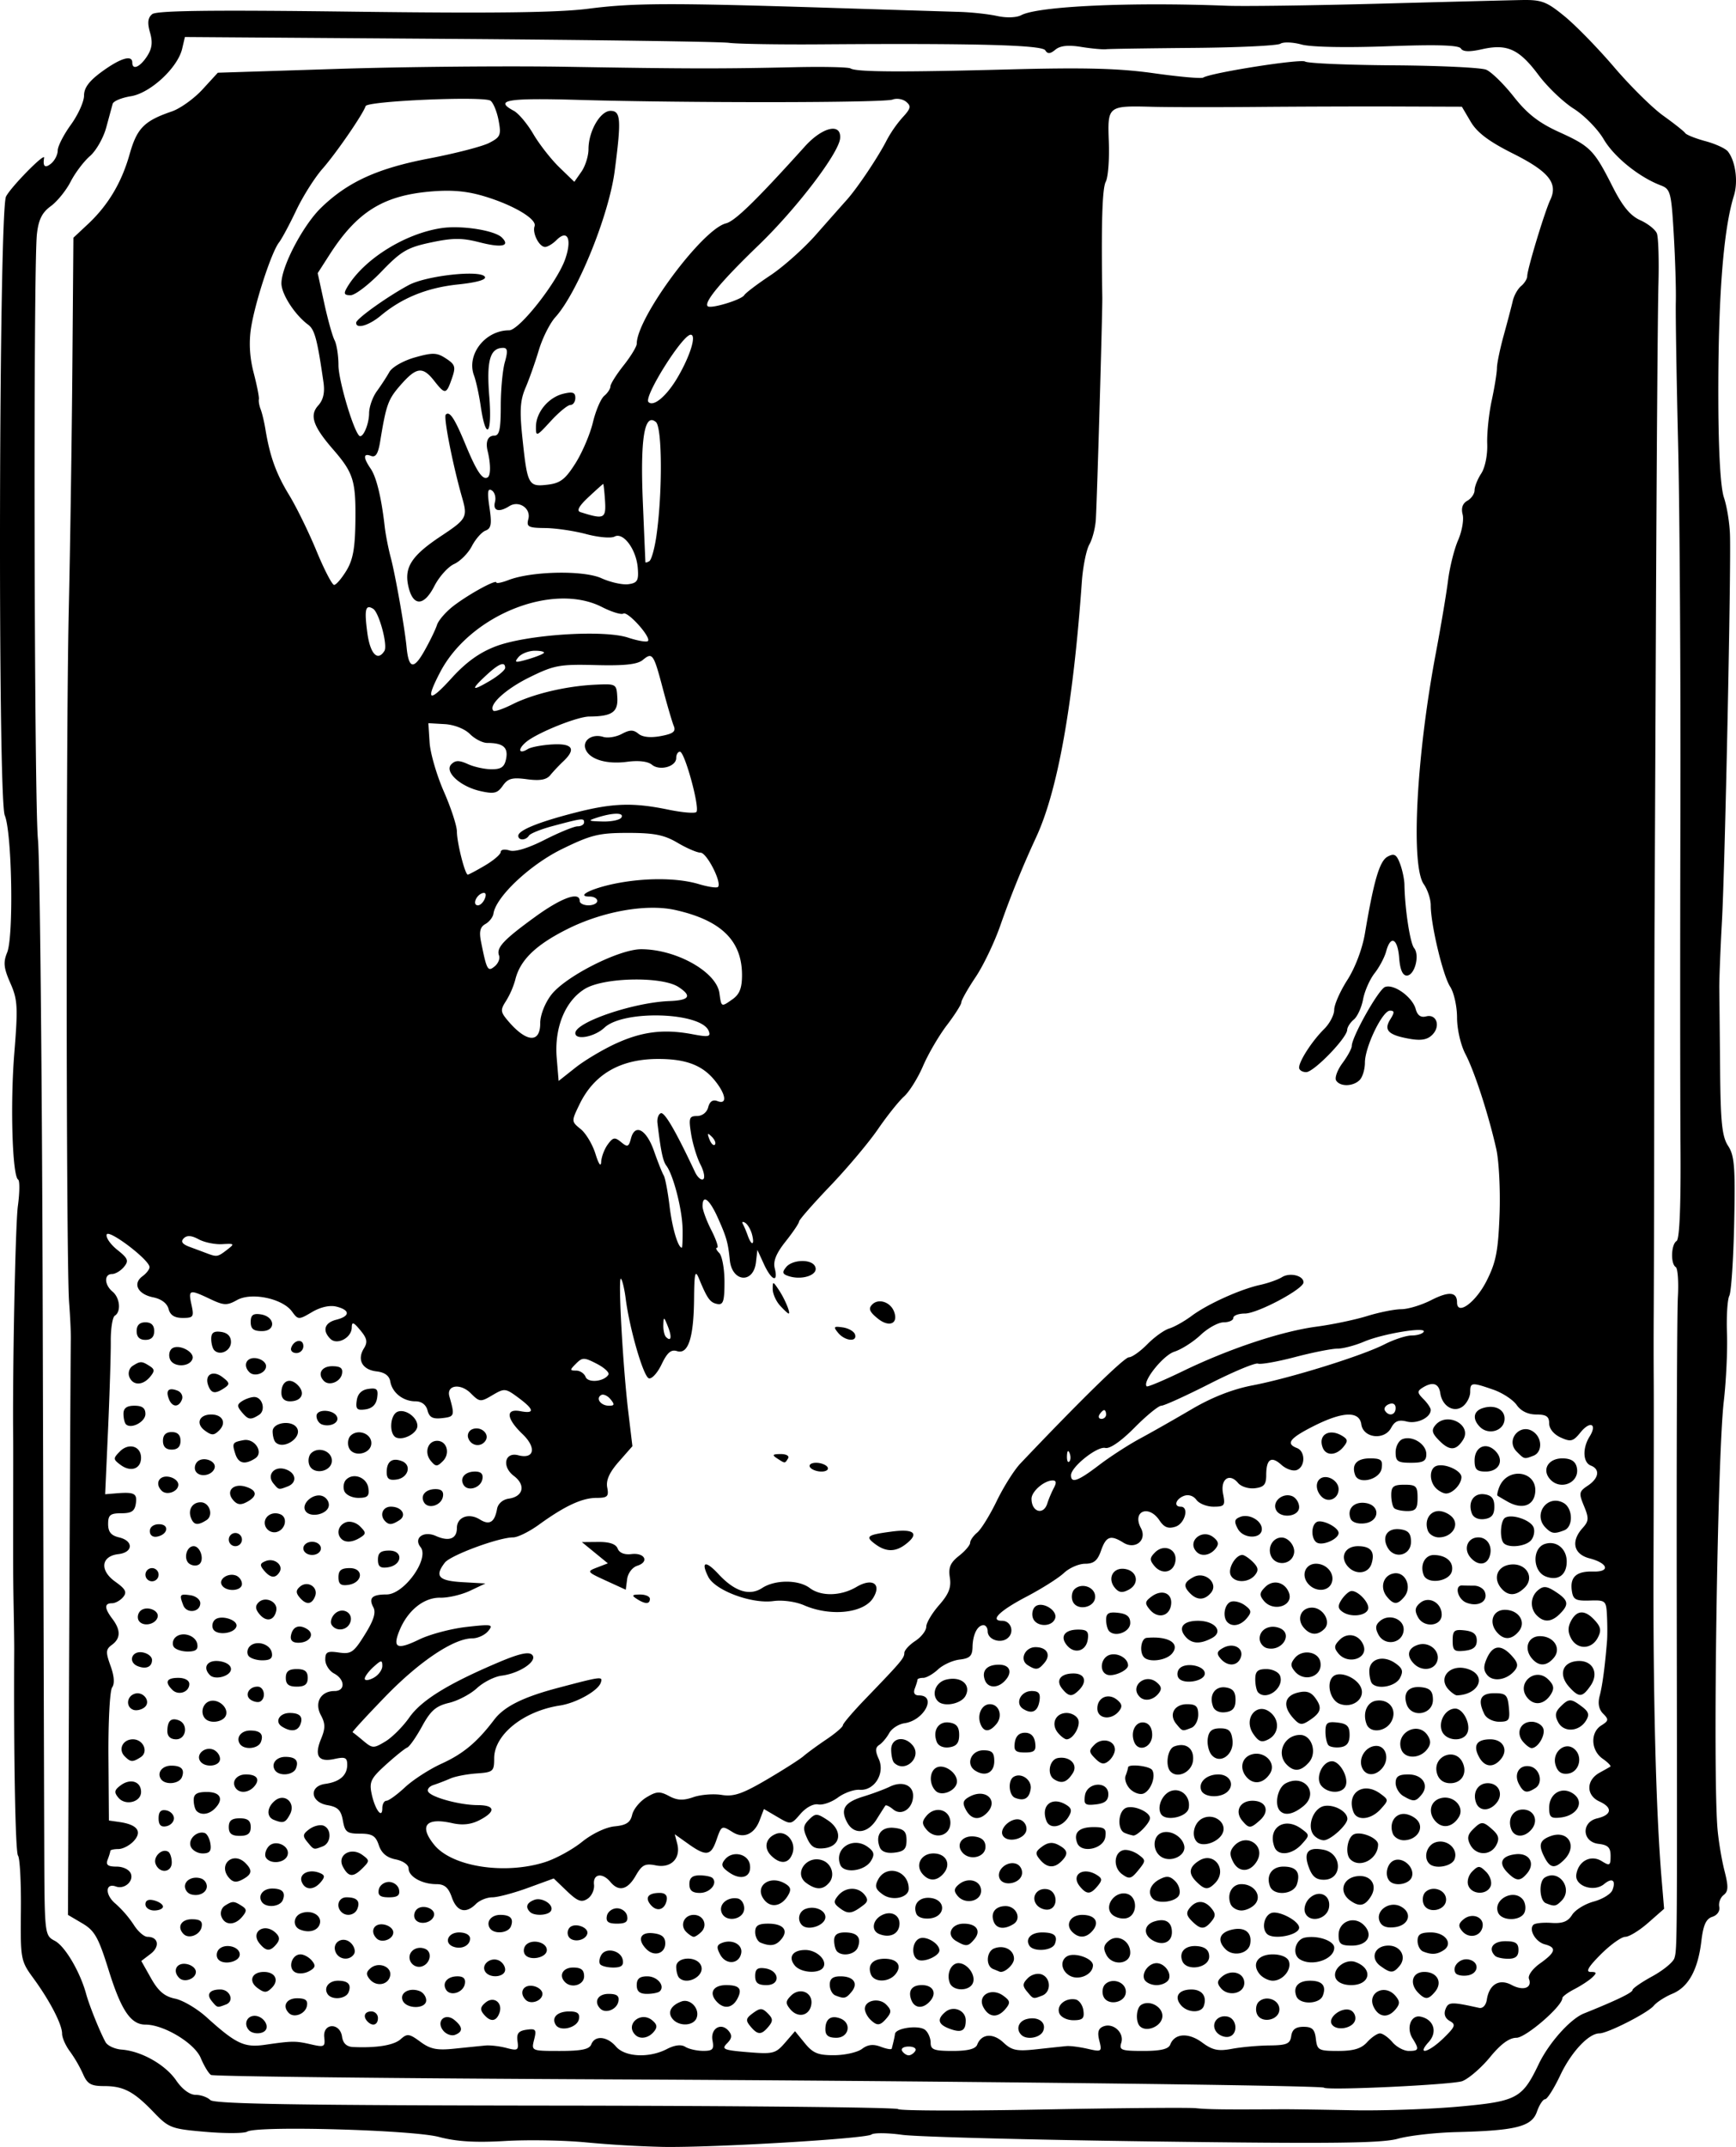 <svg xmlns="http://www.w3.org/2000/svg" viewBox="0 0 139.61 172.554" height="652.174" width="527.66"><path d="M47.15 172.19c-1.746-.172-4.683-.224-6.526-.115-2.393.141-3.916.048-5.328-.326-2.14-.568-14.629-.914-15.416-.427-.238.146-1.74.155-3.338.019-2.761-.235-2.968-.313-4.175-1.57-1.613-1.68-2.43-2.11-4.006-2.11-1.044 0-1.34-.17-1.685-.97a10.74 10.74 0 00-1.051-1.812c-.347-.463-.631-1.104-.631-1.425 0-.75-.978-2.638-2.307-4.458-1.024-1.4-1.046-1.521-1.006-5.468.022-2.22-.082-4.194-.232-4.388-.213-.275-.354-7.914-.305-16.581.002-.388-.015-1.737-.039-2.999-.052-2.836-.055-3.35-.045-8.819.004-2.425.005-4.648.002-4.939-.066-5.397.172-17.376.375-18.866.147-1.087.158-2.045.023-2.128-.468-.29-.643-6.023-.31-10.153.303-3.737.27-4.31-.318-5.644C.298 77.8.25 77.345.575 76.554c.534-1.301.389-9.631-.192-11.023-.572-1.368-.475-48.615.102-49.736.403-.785 3.14-3.565 3.063-3.112-.12.706.076.866.564.46.291-.24.53-.713.53-1.048 0-.335.476-1.267 1.058-2.07.582-.804 1.058-1.859 1.058-2.344 0-.63.42-1.187 1.464-1.943 1.485-1.076 2.417-1.349 2.417-.708 0 .63.61.373 1.179-.495.41-.625.475-1.128.247-1.921-.225-.783-.178-1.184.173-1.475.35-.29 4.731-.345 16.1-.202 11.335.144 16.541.079 18.98-.236C50.952.232 53.896.222 66.907.635c4.656.148 9.26.291 10.23.32.97.027 2.343.176 3.05.33.75.165 1.558.137 1.94-.065C83.494.496 90.891.157 98.657.462c1.358.053 6.835-.02 12.17-.164 5.336-.144 10.525-.276 11.532-.295 1.623-.03 2.016.12 3.476 1.316.905.741 2.701 2.585 3.99 4.096 1.29 1.51 3.06 3.258 3.933 3.883.873.625 1.667 1.253 1.764 1.396.097.143.832.436 1.634.652.802.215 1.614.589 1.804.83.614.78.835 2.422.48 3.56-.858 2.754-1.278 8.27-1.252 16.463.014 4.164.178 6.983.454 7.798.238.703.455 2.052.484 2.999.09 2.982-.401 26.576-.644 31.002-.129 2.328-.225 4.789-.215 5.468.01.679.038 3.593.064 6.476.038 4.28.156 5.41.645 6.155.51.779.583 1.697.487 6.207-.061 2.91-.237 5.538-.39 5.839-.154.3-.24 1.658-.189 3.016.05 1.358-.065 3.819-.257 5.468-.518 4.464-.89 29.997-.502 34.396.085.97.337 2.474.56 3.342.324 1.269.31 1.649-.07 1.94-.26.2-.419.627-.352.95.07.34-.164.677-.556.802-.505.16-.73.658-.883 1.951-.274 2.31-1.038 3.696-2.332 4.232-.585.243-1.26.677-1.499.965-.48.58-3.71 2.222-4.369 2.222-.863 0-2.264 1.497-3.145 3.36-.503 1.063-1.053 1.932-1.222 1.932-.17 0-.466.453-.659 1.007-.417 1.196-1.686 1.516-6.484 1.634-1.684.041-3.8.282-4.701.534-1.302.365-5.359.41-19.693.218-9.929-.132-19.005-.372-20.169-.533-1.164-.162-2.275-.172-2.47-.024-.436.334-12.702 1.062-16.768.995a92.003 92.003 0 01-6.162-.36zm49.037-2.75c.936.098 2.304.115 6.879.084.679-.005 3.219.032 5.644.08 2.426.049 6.311-.084 8.635-.295 4.651-.423 5.072-.647 6.398-3.412.816-1.702 2.538-3.632 3.634-4.07 2.591-1.04 3.911-1.675 3.911-1.885 0-.129.715-.625 1.59-1.102.874-.478 1.673-1.132 1.776-1.455.227-.718.23-1.189.19-28.707-.018-12.223.024-23.222.092-24.442.069-1.22-.01-2.3-.174-2.402-.424-.262-.372-1.82.07-2.093.24-.15.35-2.82.314-7.694-.03-4.106-.033-16.276-.007-27.045.026-10.768-.057-23.945-.184-29.28-.128-5.336-.21-10.496-.185-11.466.026-.97-.048-3.4-.165-5.402-.199-3.407-.265-3.658-1.046-3.955-1.75-.665-3.756-2.286-4.59-3.708-.477-.814-1.56-1.918-2.406-2.452-.846-.535-2.122-1.755-2.835-2.71-1.555-2.083-2.523-2.526-4.53-2.075-1.024.23-1.547.212-1.714-.058-.168-.271-1.947-.325-5.894-.178-3.346.124-6.17.068-6.917-.139-.695-.192-1.46-.222-1.7-.066-.24.155-3.373.306-6.962.336-3.59.03-6.765.077-7.056.107-.29.03-1.202-.055-2.025-.188-1.028-.166-1.67-.096-2.055.223-.42.348-.624.36-.814.052-.265-.428-5.622-.57-18.036-.48-3.396.025-6.73-.03-7.409-.121-.679-.092-10.8-.234-22.49-.318l-21.256-.15-.22.94c-.357 1.53-2.559 3.57-4.122 3.82-.749.12-1.409.394-1.467.609a2794.2 2794.2 0 01-.519 1.91c-.227.836-.817 1.867-1.31 2.293-.492.426-1.192 1.352-1.554 2.059-.363.706-1.08 1.591-1.597 1.967-.699.51-.982 1.08-1.112 2.243-.296 2.643-.223 45.471.083 48.657.158 1.649.332 18.952.385 38.452.053 19.5.108 38.642.121 42.539.025 7.083.025 7.084.862 7.532.816.437 2.021 2.484 2.506 4.257.255.934 1.086 2.999 1.56 3.876.156.288.743.56 1.305.603 1.586.122 3.512 1.213 4.381 2.482.484.705 1.088 1.153 1.557 1.153.42 0 .954.188 1.184.419.316.315 7.163.425 27.741.447 15.028.016 27.435.142 27.573.28.138.137 5.347.152 11.576.033 6.23-.12 11.802-.167 12.384-.105zm10.288-1.65c-.228-.187-31.457-.549-57.664-.668-17.325-.08-31.654-.24-31.843-.356-.189-.117-.56-.73-.825-1.364-.497-1.19-2.966-2.68-4.443-2.68-1.181 0-1.952-1.14-2.96-4.373-.824-2.643-1.126-3.179-2.117-3.764l-1.157-.682.102-22.666c.056-12.467.113-23.064.127-23.549.014-.485-.047-1.834-.136-2.998-.245-3.217-.267-44.95-.03-55.563.116-5.142.247-14 .292-19.685l.082-10.336 1.15-1.075c1.64-1.532 2.726-3.35 3.372-5.639.59-2.087 1.17-2.676 3.388-3.434.68-.232 1.79-1.028 2.47-1.768l1.234-1.345 9.702-.31c5.335-.172 13.59-.246 18.344-.167 9.683.162 12.466.167 18.405.032 2.265-.05 4.26-.006 4.431.1.469.29 3.991.312 12.795.078 6.038-.16 8.817-.086 11.614.31 2.022.285 3.8.443 3.95.35.638-.394 7.837-1.528 8.201-1.291.22.142 3.416.28 7.103.303 3.686.024 7.041.183 7.455.353.414.17 1.41 1.142 2.214 2.161 1.09 1.384 2.016 2.105 3.656 2.851 2.522 1.147 2.804 1.434 4.307 4.403.794 1.568 1.418 2.323 2.216 2.68.61.274 1.211.75 1.335 1.059.124.308.181 2.148.127 4.088-.054 1.94-.144 13.847-.199 26.458-.055 12.612-.107 23.804-.113 24.871-.007 1.067-.02 8.052-.029 15.523a3993.78 3993.78 0 01-.037 15.698 445.28 445.28 0 000 5.645c.012 1.94.004 8.528-.018 14.64-.038 10.65.199 19.928.643 25.244l.209 2.49-1.282 1.126c-.706.62-1.534 1.126-1.841 1.126-.307 0-1.193.635-1.97 1.411-1.002 1.003-1.238 1.411-.815 1.411.49 0 .513.078.13.441-.256.243-.903.666-1.436.942-.534.275-.97.6-.97.722 0 .65-2.94 3.187-3.694 3.187-.57 0-1.258.503-2.115 1.55-.698.851-1.701 1.72-2.228 1.93-.73.291-10.836.771-11.132.53zm-52.848-3.102c.629-.325 1.154-.39 1.482-.182.28.177.923.324 1.43.327.778.005.896-.124.762-.827-.186-.973.699-1.498 1.301-.772.292.351.257.605-.134.996-.466.466-.275.546 1.663.706 2.036.168 2.245.116 2.997-.752l.808-.933.793.97c.653.8 1.07.968 2.367.959.866-.006 1.868-.234 2.228-.507.463-.35.9-.401 1.5-.174.464.177.864.246.889.154.148-.566.225-.91.264-1.185.069-.483 1.931-.728 2.426-.32.242.201.44.664.44 1.028 0 .56.274.662 1.776.662 1.209 0 1.836-.16 1.967-.502.339-.883 1.271-.961 2.106-.177.682.64 1.076.72 2.68.543 1.033-.114 2.117-.228 2.408-.255.29-.026 1.053.073 1.694.22 1.125.258 1.157.235.933-.66-.17-.677-.08-.985.338-1.145.793-.304 1.683.519 1.429 1.32-.186.586.002.656 1.767.656 1.407 0 2.032-.148 2.173-.516.347-.905 1.46-.978 2.557-.167.84.622 1.297.72 2.394.514.745-.14 2.101-.263 3.013-.273 1.409-.015 1.674-.129 1.764-.758.075-.526.36-.74.988-.74.7 0 .905.2.993.97.105.907.22.97 1.798.97 1.237 0 1.855-.187 2.324-.705.351-.388.817-.706 1.035-.706.217 0 .668.318 1 .706.332.388.923.705 1.313.705.82 0 .857-.124.3-1.016-.517-.828-.129-1.894.635-1.744 1.068.21 1.405 1.227.675 2.034-1.019 1.125 0 .856 1.2-.317.933-.912.994-1.083.487-1.367-.37-.207-.495-.548-.344-.94.23-.6.455-.61 2.708-.111.288.063.55-.215.617-.658.19-1.235 1-1.716 1.994-1.184.935.5 1.675.24 1.395-.489-.104-.27.285-.812.897-1.247 1.26-.897 1.353-1.274.377-1.53-.74-.193-1.311-1.175-.915-1.571.128-.128.779-.196 1.446-.151.898.06 1.329-.106 1.663-.644.248-.398 1.03-.88 1.737-1.072.708-.191 1.386-.607 1.508-.924.301-.786-.02-1.02-.665-.485-.828.687-2.378.161-2.24-.76.162-1.095 1.171-1.624 2.05-1.076.634.397.706.354.706-.42 0-.678-.207-.885-.97-.973-1.32-.152-1.408-1.74-.114-2.046 1.191-.281 1.272-.866.187-1.36-1.086-.495-1.078-1.712.015-2.314.388-.214.776-.432.86-.485.086-.053-.192-.34-.616-.638-.953-.667-1.01-2.111-.104-2.676.59-.37.608-.479.146-.94-.349-.35-.442-.829-.28-1.438.219-.818.429-2.396.593-4.443.03-.388.028-1.279-.006-1.98-.061-1.235-.105-1.274-1.386-1.235-1.137.035-1.34-.077-1.441-.794-.156-1.101.37-1.574 1.71-1.536 1.412.04 1.215-.672-.293-1.063-1.28-.332-1.513-1.371-.547-2.439.5-.552.514-.785.11-1.762-.43-1.038-.406-1.167.305-1.64.896-.594 1.005-1.32.244-1.613-.638-.245-.688-1.391-.101-2.33.638-1.023.046-1.297-.73-.339-.595.735-.78.782-1.597.41-.553-.251-.923-.707-.923-1.133 0-.555-.232-.714-1.039-.714-.664 0-1.23-.274-1.573-.763-.294-.42-1.137-.974-1.872-1.23-1.748-.608-1.866-.597-1.866.186 0 .365-.252.871-.559 1.126-.71.59-1.687.045-1.847-1.03-.12-.802-.622-.952-1.444-.432-.421.267-.407.406.088.902.323.322.587.714.587.87 0 .616-1.088 1.146-1.922.937-.66-.166-.968-.04-1.263.51-.547 1.022-2.24.823-2.396-.282-.156-1.095-1.498-1.044-3.851.146-1.915.969-2.244 1.404-1.328 1.755.692.266.683 1.502-.013 1.769-.298.114-.855-.075-1.237-.42-.817-.74-1.22-.463-1.22.838 0 .748-.186.96-.912 1.045-.501.059-1.108-.13-1.348-.42-.704-.847-1.445-.31-1.208.875.187.936.119 1.027-.77 1.027-.536 0-1.156-.247-1.376-.549-.242-.33-.642-.456-1.01-.315-.654.251-.835.864-.255.864.705 0 .344 1.366-.425 1.61-.577.184-.907.053-1.278-.505-.865-1.302-2.223-.745-1.495.614.517.968-.45 1.77-1.412 1.17-1.029-.643-1.39-.514-1.792.639-.282.808-.585 1.058-1.282 1.058-.502 0-1.268.333-1.702.74-.433.408-1.788 1.265-3.009 1.904-2.18 1.141-2.988 1.942-1.96 1.942.717 0 1.01.922.444 1.391-.57.474-1.61.121-1.61-.547 0-.27-.15-.491-.333-.491-.489 0-.863.743-.884 1.755-.015.714-.22.914-1.033 1.007-.558.063-1.342.42-1.742.793-.4.373-.936.678-1.19.678-.255 0-.463.066-.463.148 0 .08-.097.398-.214.705-.139.36-.021.558.332.558 1.466 0 .426 2.008-1.159 2.235-.475.067-1.03.426-1.234.796-.204.37-.564.797-.8.949-.323.207-.332.486-.038 1.132.524 1.15-.352 2.563-1.533 2.473-.452-.034-1.24.245-1.75.62-.509.376-1.223.626-1.587.556-.384-.074-.981.244-1.427.76-.76.88-.774.882-1.853.248l-1.086-.638-.347.912c-.424 1.115-1.29 1.494-2.163.949-.89-.555-.898-.551-1.316.65-.44 1.261-.825 1.31-2.262.287l-1.083-.77.198.754c.307 1.175-.492 1.993-1.712 1.749-.874-.175-1.12-.05-1.624.827-.653 1.139-1.364 1.315-2.037.504-.647-.78-1.417-.654-1.318.215.046.409-.188.92-.521 1.137-.49.318-.804.201-1.662-.62l-1.057-1.013-2.078.758c-1.144.417-2.431.758-2.862.758-.43 0-1.02.238-1.312.53-.823.822-1.54.627-1.943-.53-.275-.79-.589-1.058-1.24-1.058-1.157 0-2.235-.606-2.235-1.256 0-.3-.447-.615-1.042-.734-.715-.143-1.14-.501-1.353-1.138-.255-.76-.529-.93-1.509-.93-1.053 0-1.22-.126-1.383-1.055-.148-.837-.405-1.093-1.242-1.238-1.373-.238-1.504-1.525-.173-1.709 1.16-.16 1.764-.687 1.764-1.537 0-.578-.166-.653-1.025-.465-1.294.284-1.645-.244-1.076-1.619.35-.846.347-1.223-.02-1.907-.537-1.005-.006-1.935 1.105-1.935.877 0 .849-.934-.043-1.41-.388-.208-.705-.708-.705-1.111 0-.62.17-.709 1.092-.573.982.144 1.194-.002 2.09-1.443.713-1.144.909-1.772.685-2.19-.401-.75-.108-1.034 1.064-1.034 1.406 0 3.472-2.88 2.73-3.807-.585-.732.25-1.336 1.237-.893 1.044.468 1.685.228 1.685-.632 0-.89.96-1.249 1.852-.692.77.481 1.188.223 1.38-.855.075-.418.458-.753.938-.821 1.177-.167 1.387-1.092.416-1.825-.99-.746-.741-1.947.344-1.664 1.296.34 1.494-.603.355-1.693-1.317-1.262-1.393-2.082-.17-1.848 1.174.224 1.113-.136-.183-1.094-1.022-.755-1.107-.763-2.069-.195-.96.568-1.035.561-1.749-.153-.829-.829-1.975-.657-1.715.258.441 1.55.416 1.628-.572 1.741-.765.088-1.04-.056-1.187-.617-.12-.46-.48-.732-.965-.732-.993 0-1.874-.69-2.028-1.587-.081-.473-.447-.743-1.109-.82-1.143-.131-1.584-.936-1.014-1.849.314-.503.255-.804-.285-1.452-.565-.678-.684-.714-.694-.213-.016.823-1.186 1.431-1.721.895-.664-.663-.468-1.295.475-1.532 1.121-.281 1.131-.774.021-1.053-.538-.135-1.274.028-1.966.435-1.083.636-1.117.635-1.62-.05-.767-1.044-3.253-1.561-4.41-.917-.813.454-1.06.444-2.17-.082-1.673-.795-1.767-.765-1.497.464.213.97.154 1.058-.71 1.058-.655 0-1.002-.221-1.133-.723-.117-.45-.584-.803-1.232-.932-1.245-.25-1.678-1.102-.863-1.698.323-.236.576-.57.564-.743-.043-.6-3.295-3.062-3.446-2.609-.08.24.306.796.858 1.236.866.69.938.877.529 1.37-.261.315-.693.571-.96.571-.646 0-.62.861.043 1.412.597.495.705 1.613.187 1.933-.188.116-.335 1.039-.327 2.05.008 1.01-.09 4.192-.218 7.07l-.234 5.233.825-.068c1.518-.126 1.759-.008 1.644.803-.089.622-.343.794-1.172.794-.888 0-1.058.139-1.058.866 0 .633.237.922.882 1.074 1.174.277 1.138 1.205-.052 1.343-1.403.162-1.533 1.307-.253 2.219.83.59.957.84.63 1.235-.227.272-.63.495-.897.495-.626 0-.616.399.032 1.255.681.901.67 1.57-.034 2.085-.5.367-.515.581-.114 1.692.297.82.342 1.436.127 1.736-.183.255-.316 2.766-.295 5.58l.038 5.114.85.122c1.427.205 1.847.754 1.157 1.516-.326.36-.886.655-1.244.655s-.65.067-.65.148c0 .081-.097.399-.215.705-.161.422.013.559.717.559.528 0 1.025.244 1.148.564.239.624-.523 1.282-1.198 1.035-.861-.315-.896.653-.05 1.37a8.78 8.78 0 011.477 1.705c.333.533.831.97 1.106.97.88 0 1.022.783.25 1.371l-.747.57.788 1.397c.582 1.032 1.085 1.458 1.926 1.63.625.128 1.762.796 2.525 1.486 2.383 2.152 3.04 2.463 4.703 2.224 2.216-.32 2.455-.322 3.713-.033 1.064.244 1.143.201 1.058-.574-.126-1.155 1.268-1.199 1.432-.045.076.531.367.805.882.83 1.897.087 3.284-.14 3.83-.627.527-.473.695-.45 1.587.207.805.594 1.336.7 2.76.55.97-.1 2.082-.213 2.47-.25.388-.036 1.153.053 1.7.198.895.237.983.183.882-.543-.087-.621.08-.834.727-.925.744-.105.814-.015.61.794-.228.912-.227.912 2.083.912 1.728 0 2.362-.133 2.514-.529.285-.745 1.272-.657 1.986.176.723.846 2.66.941 4.088.203zm-17.972-1.473c-.629-.759.136-1.49.897-.859.679.563.692.94.041 1.189-.277.106-.699-.043-.938-.33zm15.435.33c-.84-.84.436-1.936 1.361-1.169.402.334.433.555.129.922-.43.517-1.108.63-1.49.247zm15.287-.45c0-.831.45-1.155 1.203-.866.941.361.695 1.55-.321 1.55-.638 0-.882-.189-.882-.684zm15.757.45c-.45-.45-.23-1.095.432-1.268.906-.237 1.6.25 1.336.938-.217.565-1.325.772-1.768.33zm15.716-.203c-.52-.626.017-1.428.848-1.268.812.157.894 1.475.102 1.628-.309.06-.736-.102-.95-.36zm-77.805-.15c-.474-.475-.216-1.176.433-1.176.67 0 1.232.805.837 1.2-.282.282-.977.268-1.27-.024zm40.303-.332c-.4-.482-.37-.642.205-1.062.582-.426.748-.423 1.191.02.423.423.434.613.062 1.062-.575.693-.87.689-1.458-.02zm15.995.184c-.908-.343-1.006-.766-.31-1.344.647-.536 1.633-.122 1.633.686 0 .849-.354 1.025-1.323.658zm-31.65-.302c-.365-.592.129-1.079 1.093-1.079.655 0 .856.162.77.618-.133.694-1.508 1.035-1.862.46zm46.981.112c-.37-.37-.303-1.47.106-1.722.71-.439 1.806.21 1.693 1.002-.107.756-1.29 1.229-1.799.72zm15.428-.166c-.333-.54.791-1.398 1.483-1.133.282.109.464.455.404.77-.132.693-1.518.96-1.887.363zm-77.532-.202c-.405-.406-.256-.823.294-.823a.53.53 0 01.53.53c0 .55-.418.7-.824.293zm24.523-.217c-.433-.522-.148-1.09.705-1.404.719-.265 1.505.586 1.223 1.323-.25.651-1.414.7-1.928.08zm15.882.03c-.233-.234-.423-.613-.423-.845 0-.686 1.139-.92 1.708-.35.43.43.443.621.07 1.07-.545.658-.798.681-1.355.124zm-31.076-.413c-.305-.367-.27-.59.148-.937.675-.56 1.427.03 1.106.867-.261.68-.726.707-1.254.07zm46.29-.082c-.242-.63.482-1.247 1.296-1.107.291.05.58.447.642.882.092.644-.056.79-.805.79-.516 0-1.012-.247-1.134-.565zm15.888.037c-.122-.318-.059-.741.14-.94.576-.575 1.672-.188 1.672.59 0 .898-1.491 1.185-1.812.35zm-77.844-.048c-.555-.554-.202-1.188.66-1.188.672 0 .877.159.79.613-.124.642-1.026 1-1.45.575zm40.32-.309c-.39-.469-.38-.649.058-1.086.713-.713 1.775-.266 1.638.69-.133.926-1.074 1.146-1.696.396zm15.532-.159c-.513-.958.646-1.623 1.606-.921.554.405.581.563.181 1.045-.633.763-1.338.715-1.787-.124zm31.418.04c-.633-1.184.861-1.99 1.735-.937.35.423.35.637 0 1.059-.595.717-1.313.666-1.735-.123zm-62.223.075c-.554-.554-.202-1.188.66-1.188.673 0 .877.16.79.613-.124.643-1.025 1-1.45.575zm46.685-.29c-.563-.678-.172-1.25.852-1.25.85 0 1.263.55.994 1.322-.21.6-1.324.557-1.846-.072zm-77.93-.313c-.46-.553-.181-.938.68-.938.794 0 1.15.94.457 1.206-.708.271-.686.277-1.138-.268zm15.343-.07c-.237-.615.563-1.049 1.367-.74.291.112.53.446.53.743 0 .718-1.622.716-1.897-.002zm25.192.03c-.558-.673-.174-1.25.831-1.25 1.07 0 1.321.309.896 1.104-.423.79-1.142.85-1.727.146zm15.723-.048c-.287-.747.033-1.203.845-1.203.882 0 1.222.613.693 1.25-.56.676-1.27.654-1.538-.047zm-31.01-.014c-.556-.556-.226-1.235.546-1.125.437.062.794.349.794.637 0 .56-.93.899-1.34.488zm46.447-.306c-.122-.317-.059-.74.14-.94.575-.574 1.672-.187 1.672.591 0 .898-1.491 1.185-1.812.35zm15.528.016c-.29-.754.148-1.251 1.1-1.251.977 0 1.327.41 1.023 1.203-.27.702-1.858.738-2.123.048zm-77.921-.193c-.317-.512.12-1.058.844-1.058.812 0 1.094.3.857.916-.218.57-1.378.666-1.701.142zm40.834.12c-.243-.099-.441-.483-.441-.855 0-.482.247-.676.86-.676 1.06 0 1.46.564.89 1.25-.447.54-.591.57-1.31.28zm15.419-.314c-.373-.45-.36-.64.07-1.071.294-.294.786-.425 1.117-.298.749.288.771 1.419.034 1.702-.739.283-.701.293-1.22-.333zm31.482.124c-.764-.765-.506-1.694.47-1.694 1.04 0 1.495.836.867 1.592-.527.635-.783.655-1.337.102zm-93.362-.402c-.755-.552-.462-1.292.511-1.292.91 0 1.248.668.643 1.272-.421.422-.6.425-1.154.02zm15.164.139c-.34-.551.107-1.078.916-1.078.485 0 .673.195.593.613-.136.703-1.166 1.02-1.51.465zm15.333-.372c0-.51.236-.706.845-.706.81 0 1.452.76 1.013 1.2-.116.116-.582.211-1.034.211-.588 0-.824-.202-.824-.705zm46.973.24c-.322-.388-.3-.595.102-.928.74-.614 1.785-.312 1.785.516 0 .854-1.287 1.135-1.887.412zm-21.798-.417c-.28-.728.1-1.587.7-1.587.707 0 1.406.951 1.164 1.583-.265.689-1.6.692-1.864.004zm-46.643-.29c-.319-.385-.301-.59.076-.904.64-.53 1.702-.111 1.562.617-.144.747-1.115.916-1.638.286zm15.706.231c-.535-.535-.183-1.176.647-1.176.647 0 .882.189.882.706 0 .688-1.002.997-1.529.47zm15.287-.495c0-.554.19-.703.79-.617 1.173.167 1.276 1.348.118 1.348-.683 0-.908-.181-.908-.73zm31.287.244c-.204-.531.376-1.277.993-1.277s1.197.746.993 1.277c-.103.268-.55.487-.993.487-.444 0-.89-.22-.993-.487zm15.388-.094c-.277-.721.793-1.571 1.602-1.273 1.444.531 1.196 1.854-.348 1.854-.631 0-1.117-.225-1.254-.58zm-92.994.004c-.555-.555-.226-1.234.547-1.124.436.062.793.349.793.637 0 .56-.929.898-1.34.487zm40.205-.012c-.13-.13-.236-.526-.236-.882 0-.828 1.69-.897 2.003-.082.313.816-1.13 1.602-1.767.964zm15.42-.277c-.289-.754.148-1.252 1.101-1.252 1.04 0 1.435.569.87 1.25-.55.662-1.717.663-1.97.002zm15.997.112c-.68-.38-.804-1.2-.235-1.552.588-.364 2.096.148 2.096.712 0 .743-1.126 1.251-1.86.84zm15.27-.124c-.675-.815-.16-1.592 1.055-1.592.64 0 1.164.218 1.286.533.26.677-.476 1.583-1.286 1.583-.34 0-.815-.236-1.054-.524zm-77.596-.17c-.577-.356-.234-1.422.457-1.422.273 0 .685.227.916.504.333.402.284.577-.24.858-.366.195-.871.222-1.133.06zm15.309-.042c-.334-.54.39-1.164 1.053-.91.304.118.553.456.553.753 0 .617-1.247.739-1.606.157zm78.04.122c-.323-.52.35-1.225 1.043-1.091.912.175.838 1.151-.097 1.285-.418.06-.844-.028-.947-.194zm-53.138-.605c-.561-.676-.173-1.25.847-1.25.922 0 1.788.837 1.443 1.396-.334.54-1.797.448-2.29-.146zm15.95.28c-.614-.248-.552-1.412.089-1.658.787-.302 1.587.118 1.587.833 0 .487-.814 1.2-1.175 1.03a25.142 25.142 0 00-.5-.205zm31.143-.244c-.862-.631-.465-1.639.647-1.639.983 0 1.486.92.894 1.632-.502.605-.721.606-1.54.006zm-78.026-.414c-.259-.674.449-1.254 1.184-.971.666.255.419 1.297-.343 1.444a.781.781 0 01-.841-.473zm15.266.258c-.096-.155-.046-.488.11-.74.387-.628 1.575-.346 1.72.408.087.451-.116.613-.77.613-.487 0-.964-.127-1.06-.281zm46.826-.248c-.298-.779.315-1.32 1.332-1.177.56.08.834.35.834.824 0 .922-1.833 1.22-2.166.353zm-77.568-.187c-.138-.222-.09-.564.105-.759.501-.501 1.665-.207 1.665.422 0 .634-1.42.904-1.77.337zm40.408-.326c-.313-.584-.282-.775.152-.941.825-.317 1.67.14 1.537.831-.172.894-1.233.962-1.69.11zm15.954.436c-.618-.222-.55-1.49.093-1.738.544-.208 1.583.424 1.583.964 0 .427-1.155.96-1.676.774zm15.113-.394c-.282-.527-.24-.798.182-1.147.697-.579 1.727-.012 1.727.95 0 .94-1.432 1.088-1.909.197zm15.544.335c-.65-.413-.367-1.592.42-1.743 1.027-.198 2.35.26 2.35.815 0 .942-1.798 1.544-2.77.928zm-77.55-.605c-.301-.784.638-1.303 1.25-.691.266.265.376.656.244.869-.355.574-1.246.468-1.494-.178zm15.225.201c-.137-.222-.09-.563.106-.759.5-.5 1.665-.206 1.665.422 0 .634-1.42.905-1.77.337zm78.03.128c-.586-.585-.173-1.176.822-1.176.824 0 1.059.157 1.059.706 0 .504-.235.705-.823.705-.453 0-.93-.105-1.059-.235zm-68.241-.53c-.774-.774-.51-1.407.536-1.286.696.08.97.31.97.812 0 .82-.882 1.098-1.506.474zm15.324.177c-.13-.129-.236-.526-.236-.881 0-.451.262-.647.862-.647.996 0 1.348.406 1.042 1.203-.217.564-1.231.763-1.668.325zm31.246-.174c-.697-.697-.51-1.323.47-1.569 1.056-.264 1.682.214 1.504 1.147-.149.78-1.358 1.038-1.974.422zm15.879.176c-.243-.098-.441-.482-.441-.854 0-.518.25-.676 1.07-.676 1.178 0 1.826.924 1.01 1.441-.537.34-.96.363-1.64.089zm-93.562-.633c-.795-.958.425-1.73 1.32-.835.303.303.31.54.027.882-.498.6-.819.59-1.347-.047zm15.598.256c-.808-.282-.475-1.153.441-1.153.519 0 .882.202.882.491 0 .558-.666.891-1.323.662zm46.302-.095c-.343-.555.143-1.058 1.02-1.058.983 0 1.284.267 1.035.916-.218.567-1.728.671-2.055.142zm-21.608-.233c-.242-.098-.44-.483-.44-.855 0-.513.25-.676 1.037-.676 1.218 0 1.667.527 1.066 1.25-.434.524-.875.598-1.663.28zm15.714-.14c-.813-.473-.404-1.39.62-1.39s1.414.572.852 1.25c-.497.598-.66.614-1.472.14zm15.839-.034c-.808-.452-.752-1.26.106-1.532.891-.283 1.414.037 1.414.864 0 .796-.723 1.114-1.52.668zm14.926-.451c0-1.084 1.248-1.573 2.028-.793.794.794.297 1.651-.959 1.651-.897 0-1.07-.138-1.07-.858zm-77.364.282c-.555-.555-.226-1.234.547-1.124.436.062.793.349.793.637 0 .56-.929.898-1.34.487zm15.445-.14a.628.628 0 01.084-.737c.428-.429 1.582.003 1.407.526-.184.555-1.19.697-1.492.21zm-30.967-.212c-.554-.555-.202-1.189.66-1.189.673 0 .878.16.79.614-.124.642-1.025 1-1.45.575zm40.42-.173c-.537-.537-.168-1.368.608-1.368.775 0 1.144.831.607 1.368-.218.218-.491.396-.607.396-.117 0-.39-.178-.608-.396zm15.512.166c-.646-.267-.537-1.105.196-1.497.82-.439 1.586.037 1.423.883-.13.674-.83.94-1.619.614zm15.533-.166c-.591-.591-.136-1.368.8-1.368 1.025 0 1.415.572.853 1.25-.51.615-1.114.658-1.653.118zm15.659.16c-.443-.442-.236-1.453.344-1.675.598-.23 2.243.633 2.243 1.175 0 .605-2.08 1.007-2.587.5zm15.691-.232c-.32-.386-.294-.595.116-.936.69-.573 1.682-.181 1.53.605-.15.785-1.11.978-1.646.331zm-93.45-.115c-.608-.25-.553-1.062.089-1.309.789-.303 1.637.138 1.513.785-.115.595-.848.835-1.601.524zm15.258-.123c-.316-.512.12-1.058.844-1.058.813 0 1.094.3.858.916-.218.57-1.378.666-1.702.142zm25.106-.235a.792.792 0 01.294-1.304c.707-.27 1.588.094 1.588.657 0 .668-1.385 1.144-1.882.647zm15.422-.277c-.275-.716.134-1.252.956-1.252.859 0 1.308 1.017.637 1.441-.733.464-1.372.388-1.593-.19zm15.93-.055c-.438-.437-.474-.678-.159-1.058.53-.639 1.184-.624 1.733.038.35.422.35.636 0 1.058-.559.673-.87.666-1.574-.038zm15.097.01c-.332-.864.82-1.65 1.717-1.17.964.517.65 1.528-.516 1.662-.661.077-1.043-.08-1.201-.492zm-93.136-.36c-.12-.311.005-.706.275-.877.614-.389.725-.388 1.352.009.42.266.427.416.045.876-.595.717-1.396.712-1.672-.009zm15.577.2c-.137-.221-.083-.569.12-.772.474-.474 1.58-.06 1.387.52-.197.589-1.195.757-1.507.252zm15.42-.253c.066-.34.432-.617.815-.617.383 0 .75.277.815.617.089.462-.116.617-.815.617-.7 0-.904-.155-.815-.617zm9.229-.276c-.252-.654.456-1.275 1.287-1.13.291.051.53.408.53.793 0 .906-1.493 1.183-1.817.337zm15.653.087c-.3-.779.278-1.383 1.196-1.253 1.223.173 1.156 1.494-.083 1.637-.547.064-1.002-.093-1.113-.384zm15.684 0c-.554-.667.276-1.785 1.195-1.608.983.189.938 1.849-.055 1.99-.405.058-.918-.114-1.14-.381zm15.585-.078c-.124-.325.02-.825.327-1.132.75-.749 1.744-.32 1.6.692-.14.98-1.592 1.311-1.927.44zm15.514-.021c-.401-1.047 1.263-1.922 1.99-1.046.205.248.274.709.153 1.025-.281.733-1.863.748-2.143.02zm-93.016-.035c-.468-.469-.22-1.176.411-1.176.833 0 1.117.296.879.916-.2.52-.89.659-1.29.26zm15.17 0c-.39-.39-.269-.735.338-.968.646-.248 1.638.41 1.342.89-.227.366-1.34.418-1.68.078zm24.965-.268c-.557-.407-.585-.565-.185-1.047.576-.694 1.57-.734 2.11-.085.3.363.289.568-.046.827-.93.72-1.242.771-1.88.305zm-55.893-.346c0-.323.247-.432.706-.312.388.102.705.325.705.496 0 .172-.317.312-.705.312-.388 0-.706-.223-.706-.496zm40.626.034c-.48-.578-.192-.95.734-.95.438 0 .633.206.559.589-.152.783-.794.962-1.293.361zm31.064.024c-.52-.626.017-1.428.848-1.268.812.157.894 1.475.102 1.628-.309.06-.736-.102-.95-.36zm15.574-.091c-.309-.805.123-1.588.877-1.588 1.018 0 1.664.923 1.112 1.588-.241.29-.742.529-1.112.529-.37 0-.765-.238-.877-.53zm15.523 0c-.122-.317-.059-.74.14-.94.575-.574 1.672-.187 1.672.592 0 .897-1.492 1.184-1.812.349zm-93.438-.177c-.316-.511.12-1.058.844-1.058.812 0 1.094.3.858.916-.219.57-1.378.666-1.702.142zm40.443-.116c-.916-1.103.426-2.12 1.714-1.3.41.262.44.48.139.965-.508.816-1.33.964-1.853.335zm47.081.01c-.93-.681-.59-1.81.587-1.946 1.094-.126 1.659.728 1.085 1.638-.486.77-.929.85-1.672.308zm15.752.226c-.527-.213-.59-1.75-.085-2.062 1.145-.707 2.3.91 1.337 1.872-.451.451-.562.468-1.252.19zm-53.305-.686c-.612-.43-.69-.668-.395-1.218.67-1.25 2.459-.71 2.459.743 0 .713-1.297 1.011-2.064.475zm5.997.101c-.322-.388-.3-.595.102-.928.74-.614 1.786-.312 1.786.516 0 .855-1.288 1.135-1.888.412zm15.705.23c-.457-.457-.227-1.156.511-1.55.59-.316.86-.288 1.283.136.295.295.44.787.323 1.093-.212.552-1.666.773-2.117.321zm-77.406-.375a.702.702 0 01-.44-.616c0-.532.679-.857 1.322-.632a.702.702 0 01.441.615c0 .533-.68.857-1.323.633zm15.149-.36c.065-.34.432-.617.815-.617.382 0 .749.278.814.617.09.463-.115.618-.814.618-.7 0-.904-.155-.815-.618zm24.98-.44c0-.505.235-.706.823-.706.453 0 .918.095 1.034.21.44.44-.203 1.2-1.013 1.2-.609 0-.844-.196-.844-.705zm31.41.191c-.78-.94.251-1.63 1.375-.919.42.266.428.416.045.877-.572.69-.875.699-1.42.042zm15.284-.015c-.335-.874.148-1.587 1.075-1.587 1.04 0 1.393.457 1.09 1.414-.267.84-1.86.968-2.165.173zm15.949-.063c-.129-.334.008-.827.315-1.134.487-.487.6-.484 1.12.036.317.317.48.828.363 1.134-.283.737-1.511.713-1.798-.036zm-93.82-.303c-.242-.63.569-1.047 1.407-.726.46.177.486.318.133.743-.563.68-1.276.671-1.54-.017zm40.574.092c-1.06-.775.064-2.292 1.335-1.804.718.275.99 1.203.52 1.77-.502.604-1.062.615-1.855.034zm31.358-.12c-.644-.644-.574-1.16.228-1.665 1.234-.778 2.325.767 1.28 1.812-.56.56-.827.535-1.508-.147zm-77.8-.314c-.879-1.06.368-2.138 1.344-1.162.589.59.53.906-.245 1.321-.496.265-.78.224-1.098-.16zm61.982.047c-.258-.672.64-1.422 1.366-1.143.308.118.507.493.442.833-.148.775-1.538 1.014-1.808.31zm31.39.25c-.447-.447-.233-1.455.356-1.68.75-.288 1.691.62 1.408 1.358-.214.559-1.325.761-1.764.321zm-53.129-.706c-.616-.432-.68-.633-.335-1.048.611-.738 1.878-.457 2.006.444.14.976-.705 1.28-1.67.604zm15.536.103c-.592-.713-.089-1.632.894-1.632 1.007 0 1.448.847.83 1.592-.545.656-1.2.67-1.724.04zm16.064.037c-.748-.548-.66-1.786.138-1.94.292-.056.819.108 1.17.364.615.45.614.495-.007 1.262-.565.696-.726.735-1.3.314zm14.99-.626c-.402-1.157-.017-1.58 1.218-1.337 1.521.299 1.535 2.41.016 2.41-.64 0-.954-.273-1.233-1.073zm16.014.504c-.764-.764-.514-1.346.637-1.482 1.096-.13 1.614.713.938 1.527-.556.67-.869.66-1.575-.045zm-93.664-.474c-.5-.936.642-1.626 1.57-.947.578.423.58.488.024 1.045-.772.771-1.14.748-1.594-.098zm-15.063-.226c-.223-.58.513-1.29 1.016-.98.154.097.281.483.281.86 0 .825-.991.917-1.297.12zm55.056.059c-.507-1.32 1.038-2.303 2.228-1.418.501.372.553.604.246 1.109-.51.837-2.19 1.047-2.474.309zm31.613-.202c-.303-.565-.298-.873.019-1.256.984-1.185 2.668-.079 1.852 1.217-.542.861-1.422.88-1.871.04zm-15.554-.213c-.4-.481-.372-.64.182-1.044.465-.34.842-.376 1.31-.126.764.409.82.727.233 1.314-.58.58-1.165.531-1.725-.144zm31.312.332c-.497-.497-.202-1.491.51-1.717.918-.292 1.84.532 1.523 1.36-.223.582-1.572.819-2.033.357zm9.302-.447c-.547-1.022-.449-1.425.428-1.758 1.435-.543 2.224.784 1.122 1.886-.73.73-1.107.7-1.55-.128zm-102.857-.038c-.125-.203-.038-.597.193-.875.542-.653 1.825-.05 1.53.719-.23.6-1.384.704-1.723.156zm40.62-.172c-.616-.615-.43-1.42.402-1.739.806-.31 1.62.628 1.334 1.534-.279.877-.982.96-1.737.205zm31.436.14c-.771-.432-.791-1.669-.032-1.96.702-.27 1.676.292 1.826 1.05.15.759-1.013 1.347-1.795.91zm15.149.165c-.448-.448-.233-1.807.32-2.02.608-.233 1.914.331 1.914.827 0 1.177-1.467 1.96-2.234 1.193zm-31.202-.554c-.56-.674.031-1.41 1.02-1.27.567.08.842.349.842.824 0 .842-1.28 1.148-1.862.446zm-62.053-.482c-.223-.581.495-1.272 1.12-1.077.195.06.404.455.466.876.086.58-.068.766-.628.766-.408 0-.839-.254-.958-.565zm55.409.06c-.379-.987.142-1.667 1.184-1.547.772.089.972.294.972.994s-.2.905-.972.994c-.634.073-1.046-.08-1.184-.441zm31.749-.003c-.588-1.533.788-2.477 2.155-1.477.686.501.686.524.031 1.248-.77.85-1.902.97-2.186.229zm15.752-.173c-.275-.514-.228-.817.19-1.235.69-.69.826-.69 1.61.02.482.437.55.732.28 1.235-.46.86-1.615.848-2.08-.02zm-93.53-.239c-.4-.48-.374-.638.167-1.034.351-.257.861-.381 1.133-.277.671.258.628 1.4-.063 1.664-.74.284-.7.296-1.237-.353zm40.188-.304c-.346-.76-.32-1.017.152-1.49.526-.525.644-.522 1.496.036 1.243.815 1.093 2.104-.262 2.26-.756.087-1.059-.089-1.386-.806zm21.722.383c-.316-.826.147-1.275 1.314-1.275.9 0 1.045.121.949.793-.137.967-1.93 1.349-2.263.482zm9.632-.085c-.475-.475-.248-1.52.407-1.87.977-.523 2.134.4 1.6 1.276-.409.672-1.582 1.019-2.007.594zm-15.604-.499c-.356-.576.718-1.539 1.418-1.27a.78.78 0 01.465.842c-.137.716-1.512 1.03-1.883.428zm24.978-.074c-.559-.726.013-2.191.905-2.32.804-.116 1.818.465 1.818 1.04 0 .488-1.36 1.721-1.897 1.721-.267 0-.639-.198-.826-.441zm6.379-.088c-.309-.805.123-1.588.876-1.588.37 0 .871.238 1.113.53.552.665-.094 1.587-1.113 1.587-.37 0-.764-.238-.876-.53zm-93.614-.53c0-.517.235-.705.882-.705s.882.188.882.706c0 .517-.235.705-.882.705s-.882-.188-.882-.705zm56.106.194c-.37-.445-.37-.648 0-1.092.707-.853 1.926-.507 1.926.546s-1.219 1.398-1.926.546zm15.949.278c-.63-.254-.546-1.767.114-2.02.61-.234 1.914.331 1.914.83 0 .384-1.015 1.435-1.348 1.396a3.53 3.53 0 01-.68-.206zm31.084-.295c-.317-.825.13-1.588.93-1.588.898 0 1.289.886.702 1.592-.56.675-1.372.673-1.632-.004zm-53.412-.557c-.566-1.057-.217-1.61 1.313-2.078.741-.227 1.694-.582 2.118-.788.988-.481 1.875-.14 1.875.723 0 1.025-.922 1.664-1.596 1.105-.295-.245-.581-.384-.635-.307-.054.076-.372.575-.706 1.108-.72 1.15-1.821 1.261-2.369.237zm-55.371-.325c0-.531.184-.722.617-.638.34.065.617.352.617.638 0 .286-.277.573-.617.638-.433.084-.617-.107-.617-.638zm71.398.202c-.483-1.26.47-2.002 1.627-1.265.41.261.44.48.138.965-.516.83-1.497.997-1.765.3zm15.742-.021c-.619-.745-.178-1.592.829-1.592 1.092 0 1.419.826.615 1.554-.766.693-.898.696-1.444.038zm15.599.111c-.671-.67-.513-1.63.311-1.892 1.04-.33 2.036.674 1.505 1.518-.488.775-1.257.933-1.816.374zm-93.479-.173c-.599-.242-.555-.996.088-1.53.79-.656 1.71.172 1.215 1.095-.367.686-.539.743-1.303.435zm55.659-.81c-.297-.554-.235-.763.315-1.057 1.295-.693 2.36.335 1.37 1.325-.62.62-1.265.517-1.685-.268zm15.701.355c-.372-.602.13-1.689.87-1.883.813-.212 1.518.524 1.35 1.408-.135.714-1.846 1.08-2.22.475zm15.47-.173c-.587-1.532.79-2.476 2.156-1.476.686.5.686.524.031 1.248-.77.85-1.902.969-2.186.228zm15.74-.337c0-1.179 1.073-1.775 1.98-1.101.876.65.28 1.724-1.045 1.882-.794.095-.935-.022-.935-.781zm-108.773.258c-.13-.13-.235-.526-.235-.882 0-.483.267-.647 1.058-.647 1.11 0 1.388.588.635 1.34-.468.47-1.097.55-1.458.189zm87.136 0c-.486-.487-.21-1.87.445-2.22 1.496-.801 2.72.782 1.42 1.835-.8.647-1.465.785-1.865.385zm15.768-.647c-.317-.825.13-1.587.93-1.587.898 0 1.288.885.702 1.592-.56.675-1.373.672-1.632-.004zM9.518 144.48c-.36-.434-.324-.616.198-.998.788-.577 1.628-.298 1.628.54 0 .822-1.262 1.138-1.826.458zm77.733-.164c.155-1.095 1.88-1.2 1.88-.114 0 .512-.273.737-.998.82-.868.099-.983.007-.882-.706zm-5.616.18c-.51-.204-.595-1.393-.12-1.686.609-.376 1.481.238 1.373.968-.114.766-.532 1.006-1.253.718zm31.22-.146c-.34-.198-.617-.67-.617-1.048 0-.523.244-.688 1.02-.688 1.141 0 1.7.86 1.06 1.632-.474.57-.64.582-1.463.104zm-37.605-.412c-.576-.576-.504-1.661.127-1.904.622-.238 1.583.454 1.583 1.14 0 .716-1.215 1.259-1.71.764zm15.635-.15c-.308-.307-.471-.79-.363-1.072.108-.282.197-.579.197-.66 0-.314 1.734-.128 1.942.209.316.51-.117 1.661-.71 1.89-.279.106-.758-.059-1.066-.367zm5.72.104c-.25-.651.426-1.278 1.378-1.278.895 0 1.33.79.751 1.368-.552.553-1.905.495-2.13-.09zm-77.677-.22c-.316-.511.12-1.058.844-1.058.877 0 1.16.38.698.938-.464.558-1.234.619-1.542.12zm87.332-.153c-.513-.617.08-1.963.863-1.963.63 0 1.354 1.297 1.096 1.968-.249.649-1.42.646-1.96-.005zm15.893-.13c-.439-.82.037-1.586.883-1.423.801.154 1.096 1.33.437 1.747-.699.443-.941.384-1.32-.324zm-109.222-.422c-.316-.512.12-1.058.844-1.058.812 0 1.094.3.858.916-.218.57-1.378.666-1.702.142zm71.844.04c-.605-.382-.39-1.59.303-1.711.944-.165 1.63.518 1.206 1.199-.471.755-.897.9-1.51.512zm15.55-.1c-.672-.671-.514-1.631.31-1.893 1.041-.33 2.037.675 1.505 1.519-.487.774-1.257.932-1.816.374zm15.252-.332c-.46-1.449 1.547-2.231 2.09-.815.32.832-.162 1.56-1.033 1.56-.525 0-.906-.268-1.057-.745zm-93.474-.314c-.316-.511.12-1.058.844-1.058.813 0 1.094.301.858.917-.218.569-1.378.665-1.702.141zm56.322.046c-.787-.507-.334-1.633.657-1.633.699 0 .877.178.877.877 0 .926-.72 1.28-1.534.756zm15.719.087c-.45-.45-.262-1.816.279-2.024.943-.362 1.632.157 1.518 1.143-.105.908-1.222 1.456-1.797.88zm15.381-.357c-.297-.774.34-1.716 1.16-1.716.79 0 1.077 1.062.48 1.781-.565.681-1.366.65-1.64-.065zm15.576-.17c-.32-1.012.74-1.937 1.5-1.306.722.599.413 1.857-.486 1.986-.535.076-.839-.128-1.014-.68zm-21.612-.029c-.895-.895-.224-2.399 1.07-2.399.934 0 1.392 1.428.706 2.205-.638.723-1.187.783-1.776.194zm-87.402-.313c-.333-.54.39-1.164 1.054-.909.304.117.553.455.553.752 0 .617-1.248.739-1.607.157zm55.817.148c-.13-.129-.235-.605-.235-1.058 0-.937 1.057-1.145 1.726-.339.79.952-.618 2.27-1.491 1.397zm16.18-.332c-.524-.525-.531-.651-.064-1.118.6-.6 1.64-.349 1.64.397 0 .273-.221.68-.492.905-.38.316-.625.274-1.083-.184zm30.853-.145c-.492-.92-.176-1.404.918-1.404 1.021 0 1.469.842.846 1.592-.606.73-1.313.655-1.764-.188zm-108.906-.036c-.552-.551-.16-1.368.656-1.368.845 0 1.284 1.02.62 1.441-.645.409-.804.4-1.276-.073zm87.4-.121c-.229-.277-.365-.869-.301-1.316.085-.601.345-.813.997-.813.694 0 .905.201.991.946.136 1.178-1.019 1.988-1.687 1.183zm15.269-.413c-.52-1.354 1.355-2.35 2.125-1.128.269.426.244.74-.093 1.146-.603.727-1.75.717-2.032-.018zm-31.09-.57c.074-.52.355-.793.818-.793.463 0 .745.273.819.794.092.65-.055.793-.819.793-.763 0-.91-.142-.818-.793zm-62.329.089c-.316-.512.12-1.059.844-1.059.812 0 1.094.301.858.917-.218.569-1.378.666-1.702.142zm56.052-.152c-.35-.915.142-1.672 1.008-1.549.583.083.796.349.796.995 0 .647-.213.912-.796.995-.477.068-.88-.109-1.008-.44zm15.876.001c-.321-.836.133-1.681.831-1.547.391.076.619.441.619.992 0 1.005-1.114 1.432-1.45.555zm15.635.283c-.138-.138-.25-.631-.25-1.097 0-.715.15-.83.97-.735.77.089.97.294.97.994 0 .619-.215.912-.72.985-.396.056-.833-.01-.97-.147zm15.628-.304c-.586-.707-.195-1.593.702-1.593.4 0 .82.24.933.534.202.528-.419 1.583-.933 1.583-.146 0-.462-.236-.702-.525zm-21.662-.587c-.917-1.31.376-2.744 1.48-1.64.636.636.51 1.622-.262 2.035-.55.295-.789.217-1.218-.395zm-87.35-.24c0-.833.297-1.117.917-.88.78.3.61 1.526-.211 1.526-.45 0-.706-.235-.706-.647zm71.618.121c-.586-.706-.196-1.592.702-1.592.4 0 .82.24.932.534.203.528-.418 1.583-.932 1.583-.147 0-.463-.236-.702-.525zm30.859-.198c-.251-.791.347-1.746 1.094-1.746.629 0 1.257 1.216.989 1.914-.315.821-1.808.701-2.083-.168zm-93.262-.301c-.61-.387-.207-1.093.625-1.093.812 0 1.094.301.858.917-.216.561-.77.627-1.483.176zm56.177-.21c-.29-.754.107-1.588.754-1.588.748 0 1.06.947.526 1.592-.556.67-1.022.668-1.28-.004zm15.75.003c-.627-.756-.171-1.592.868-1.592.707 0 .893.176.893.844 0 .465-.251.941-.558 1.059-.737.283-.702.292-1.202-.31zm15.302.016c-.342-.892.025-1.78.781-1.89 1.056-.151 1.707.746 1.212 1.67-.447.836-1.703.975-1.993.22zm15.411-.15c-.289-.54-.247-.831.178-1.257.675-.674.842-.675 1.73-.004.55.415.617.657.317 1.135-.558.89-1.778.96-2.225.125zm-21.309-.335c-.866-.957-.726-1.78.35-2.05.692-.174 1.061-.064 1.415.42.58.792.48 1.179-.461 1.804-.62.412-.795.389-1.304-.174zm-87.488.053c-.416-.416-.251-1.192.298-1.403.697-.267 1.596.49 1.348 1.135-.199.518-1.229.686-1.646.268zm102.853-.382c-.56-1.152-.309-1.676.805-1.676.936 0 1.07.133 1.168 1.147.099 1.02.013 1.146-.78 1.146-.5 0-1.025-.271-1.193-.617zm-31.122-.452c0-.89.89-1.273 1.596-.687.403.334.434.555.13.921-.624.751-1.726.601-1.726-.234zm-77.523.11c-.598-.214-.558-1.037.063-1.275.719-.276 1.403.623.824 1.082-.245.194-.644.28-.887.194zm71.563-.069c-.689-.435-.213-1.441.682-1.441.56 0 .714.187.628.766-.13.88-.602 1.123-1.31.675zm15.27-.182c-.352-.915.14-1.671 1.007-1.548.583.082.796.348.796.995 0 .646-.213.912-.796.994-.477.068-.88-.108-1.008-.44zm15.556-.216c-.304-.958.208-1.49 1.287-1.337.624.088.835.34.835 1 0 1.213-1.755 1.492-2.122.337zm-5.375-.012c-.83-.317-1.125-1.843-.438-2.268.542-.335 1.72.149 2.103.864.489.913-.582 1.816-1.665 1.404zm-87.55-.31c-.558-.343-.202-1.074.523-1.074.536 0 .707.894.227 1.19-.155.097-.493.044-.75-.115zm55.242.102c-.555-.555-.191-1.526.65-1.738 1.2-.3 2.045.406 1.564 1.305-.345.645-1.731.916-2.214.433zm47.406-.274c-.953-1.148.624-2.53 1.68-1.473.45.45.496.725.2 1.195-.515.818-1.332.939-1.88.278zm-31.179-.079c-.84-.84.437-1.936 1.361-1.168.403.334.434.554.13.921-.43.517-1.108.63-1.49.247zm-77.803-.568c-.63-.63-.464-.96.486-.96.519 0 .882.202.882.491 0 .66-.876.961-1.368.469zm71.584-.063c-.57-.686-.169-1.25.89-1.25.92 0 1.131.647.437 1.34-.551.552-.81.534-1.327-.09zm15.744.279c-.129-.13-.235-.606-.235-1.059 0-.645.193-.823.893-.823.491 0 .985.24 1.098.534.366.953-1.058 2.045-1.756 1.348zm15.358-.189c-1.012-1.012.147-2.213 1.605-1.663 1.454.55.747 2.039-.988 2.082-.106.003-.384-.186-.617-.419zm9.655-.256c-.857-.946-.583-1.942.572-2.075 1.275-.148 1.882.923 1.13 1.995-.654.934-.918.947-1.702.08zm-103.212-.731c0-.518.235-.706.882-.706s.882.188.882.706c0 .517-.235.705-.882.705s-.882-.188-.882-.705zm56.226.193c-.291-.76.15-1.252 1.121-1.252.92 0 1.132.647.438 1.34-.575.576-1.32.534-1.559-.088zm31.146.277c-.13-.13-.236-.587-.236-1.017 0-.986 1.11-1.319 2.095-.628.584.408.657.648.364 1.196-.353.658-1.735.937-2.223.449zm-15.588-.48c-.137-.222-.091-.563.102-.756.514-.514 2.021-.205 2.021.413 0 .64-1.763.925-2.123.343zm24.838-.213c-.313-.378-.318-.72-.02-1.375.48-1.053 1.145-1.11 1.994-.172.494.546.542.807.22 1.196-.618.744-1.72.92-2.193.35zm-102.722.003c-.614-.615-.218-1.234.72-1.126.578.066.97.326.97.64 0 .555-1.259.917-1.69.486zm72.158-.033c-.688-.247-.518-1.408.235-1.605.651-.17 1.44.3 1.44.858 0 .405-1.171.927-1.675.747zm15.081-.276c-.35-.423-.348-.639.014-1.075.597-.72 1.886-.513 2.046.327.219 1.15-1.276 1.693-2.06.748zm-93.045-.411c-.794-.318-.504-1.234.353-1.113.436.062.794.338.794.613 0 .558-.48.766-1.147.5zm71.562-.088c-.67-.425-.222-1.441.637-1.441.91 0 1.261.604.725 1.25-.492.593-.684.62-1.362.191zm31.079-.1c-.64-.641-.51-1.266.321-1.53.92-.292 1.842.532 1.524 1.36-.265.69-1.236.779-1.845.17zm-15.573-.435c-.333-.401-.284-.576.24-.857.828-.443 1.678.046 1.39.797-.269.701-1.073.73-1.63.06zm25.041-.008c-.664-.8-.302-1.78.658-1.78 1.113 0 1.743.979 1.117 1.734-.578.696-1.222.713-1.775.046zm-103.22-.224c-.13-.21-.078-.543.118-.738.52-.521 1.638-.201 1.775.509.086.45-.117.613-.77.613-.487 0-.993-.173-1.123-.384zm72.044.149c-.404-.404-.257-1.527.206-1.57 1.748-.16 2.721.44 2.04 1.26-.457.553-1.816.74-2.246.31zm15.625-.312c-.374-.45-.355-.645.106-1.106.633-.633 1.58-.412 1.909.446.406 1.06-1.237 1.598-2.015.66zm-93.667-.542c-.13-.211-.077-.543.119-.739.52-.52 1.638-.2 1.774.51.087.45-.116.612-.769.612-.487 0-.993-.172-1.124-.383zm71.835-.115c-.586-.706-.187-1.265.902-1.265.716 0 .864.151.773.79-.135.947-1.064 1.21-1.675.475zm16.114.233c-.34-.076-.617-.428-.617-.781 0-.726.795-1.149 1.587-.845 1.126.432.25 1.9-.97 1.626zm14.905-.617c0-.805.13-.913.97-.817.698.08.97.31.97.817 0 .508-.272.737-.97.818-.84.096-.97-.012-.97-.818zm9.525-.176c-.268-.501-.268-.91 0-1.411.475-.888 1.128-.898 1.914-.03.488.54.532.826.219 1.412-.5.932-1.641.948-2.133.03zM23.4 131.442c.14-.717.655-.916 1.306-.504.64.404.193 1.092-.71 1.092-.473 0-.672-.196-.596-.588zm71.918.074c-.594-.715-.156-1.25 1.023-1.25 1.37 0 2.082.875 1.126 1.386-.965.517-1.644.474-2.15-.136zm15.54-.133c-.277-.519-.244-.794.136-1.11.77-.639 2.013-.1 1.882.817-.145 1.02-1.521 1.22-2.018.293zm9.508-.218c-.664-.8-.302-1.781.658-1.781 1.113 0 1.743.98 1.116 1.734-.578.697-1.22.714-1.774.047zm-103.208-.204c-.137-.222-.089-.564.107-.76.458-.458 1.922-.008 1.743.536-.184.56-1.541.724-1.85.224zm72.047.143c-.138-.138-.25-.552-.25-.92 0-.523.213-.646.97-.559.698.08.97.31.97.817 0 .71-1.18 1.171-1.69.662zm15.628-.304c-.58-.699-.199-1.592.679-1.592.899 0 1.563 1.141.995 1.71-.554.553-1.152.51-1.674-.118zm-78.164-.215c-.132-.213-.022-.604.243-.87.612-.611 1.552-.092 1.251.692-.248.646-1.14.752-1.494.178zm-15.509-.33c-.137-.222-.083-.57.12-.772.474-.474 1.58-.06 1.387.519-.197.59-1.195.757-1.507.253zm71.916-.19c-.117-.303-.05-.715.15-.914.521-.521 1.88.27 1.62.944-.265.693-1.5.672-1.77-.03zm15.639.319c-.415-.415-.252-1.447.26-1.644.272-.104.782.02 1.133.277.54.396.566.553.167 1.034-.491.592-1.158.734-1.56.333zm15.318-.412c-.282-.527-.239-.798.182-1.148.697-.578 1.727-.011 1.727.951 0 .94-1.432 1.088-1.909.197zm-93.167-.238c-.333-.402-.354-.663-.077-.94.535-.536 1.567-.067 1.429.648-.159.817-.801.955-1.352.292zm102.731.109a1.377 1.377 0 01.105-2.045c.425-.353.699-.325 1.41.141 1.029.674 1.092 1.011.33 1.773-.663.662-1.27.706-1.845.13zm-31.134-.482c-.415-.5-.393-.648.155-1.05.848-.62 1.692-.255 1.559.673-.134.937-1.077 1.144-1.714.377zm15.542.211c-.402-.261-.438-.49-.151-.95.207-.334.546-.663.752-.732.5-.166 1.582.94 1.415 1.447-.174.53-1.353.668-2.016.235zm-93.266-.552c-.332-.866-.287-.93.573-.807.437.062.794.349.794.637 0 .733-1.098.87-1.367.17zm71.521-.34c-.121-.318-.058-.741.14-.94.576-.575 1.673-.188 1.673.59 0 .898-1.492 1.185-1.813.35zm15.38-.02c-.374-.45-.355-.644.106-1.106.632-.632 1.58-.41 1.908.447.407 1.059-1.236 1.597-2.014.66zm16.304.156c-.735-.279-1.007-1.439-.326-1.39.145.01.565.018.932.018.368 0 .755.226.861.503.29.754-.514 1.23-1.467.869zm-93.862-.443c-.301-.364-.287-.576.057-.862.61-.506 1.479.057 1.202.78-.266.691-.728.721-1.259.082zm87.465-.03c-.617-.743-.305-1.764.576-1.89.919-.131 1.45 1.114.807 1.89-.536.645-.848.645-1.383 0zm-15.819-.264c-.591-.592-.53-.906.258-1.328.92-.492 2.031.504 1.404 1.26-.5.603-1.102.628-1.662.068zm-6.07-.462c-.624-.75-.153-1.656.79-1.52 1.018.144 1.224 1.19.329 1.668-.52.279-.795.243-1.12-.148zm31.06.02c-.676-.816-.294-1.768.76-1.89 1.247-.145 1.967 1.023 1.141 1.849-.691.69-1.35.705-1.9.041zm-102.872-.233c-.299-.483.493-1.02 1.139-.772.26.1.472.403.472.673 0 .584-1.264.662-1.611.1zm87.34-.132c-.571-.688-.204-1.592.648-1.592.874 0 1.537.813 1.257 1.543-.275.717-1.328.744-1.905.049zm-77.967-.51c0-.548.225-.73.907-.73 1.158 0 1.055 1.18-.117 1.348-.6.086-.79-.063-.79-.617zm-15.523-.2a.53.53 0 01.53-.53.53.53 0 01.529.53.53.53 0 01-.53.529.53.53 0 01-.529-.53zm87.262-.004c-.206-.537.422-1.583.95-1.583.157 0 .54.255.852.566.437.438.473.679.158 1.059-.541.652-1.703.627-1.96-.042zm15.533.028c-.31-.81.101-1.612.823-1.606.979.008 1.592.545 1.454 1.272-.164.86-1.973 1.126-2.277.334zm9.83.123c-1.074-.407-1.126-2.287-.072-2.621.915-.29 1.747.384 1.747 1.416 0 1.079-.693 1.578-1.675 1.205zm-103.096-.495c-.354-.427-.324-.568.157-.753.695-.266 1.436.34 1.093.894-.325.527-.734.48-1.25-.141zm71.608-.36c-.389-.469-.38-.649.058-1.086.713-.713 1.776-.266 1.639.69-.133.926-1.075 1.146-1.697.396zm15.528.007c-.622-.75-.175-1.592.847-1.592 1.04 0 1.392.458 1.089 1.414-.263.827-1.317.924-1.936.178zm-93.103-.16c-.533-.33-.288-1.432.319-1.432.516 0 .87 1.035.485 1.42-.177.177-.529.182-.804.012zm15.136-.349c0-.549.225-.73.907-.73 1.158 0 1.055 1.18-.117 1.347-.6.086-.79-.062-.79-.617zm71.782-.401c-.215-.68.235-1.377.89-1.377.56 0 1.11.695 1.001 1.266-.187.983-1.588 1.065-1.89.11zm16.063.204c-.573-.69-.203-1.592.653-1.592.758 0 1.192.78.882 1.588-.26.676-.976.678-1.535.004zm-93.843-.71c0-.294.314-.529.706-.529.392 0 .705.235.705.53 0 .293-.313.528-.705.528-.392 0-.706-.235-.706-.529zm71.85.294c-.84-.84.436-1.936 1.36-1.168.403.333.434.554.13.921-.43.517-1.108.63-1.49.247zm15.335-.38c-.478-.894.027-1.589 1.05-1.444.631.09.842.34.842 1.001 0 1.116-1.361 1.435-1.892.443zm-93.182-.62a.53.53 0 01.53-.529.53.53 0 01.528.53.53.53 0 01-.529.529.53.53 0 01-.529-.53zm87.577.276c-.522-.187-.59-1.376-.095-1.682.415-.257 1.77.415 1.77.877 0 .452-1.136.998-1.675.805zm14.964.019c-.354-.355-.282-1.811.101-2.048.54-.334 2.063.18 2.29.772.114.298.027.76-.194 1.026-.418.504-1.787.66-2.197.25zm-93.486-.353c-.426-.426-.246-1.097.356-1.328.338-.13.83.012 1.147.328.49.49.493.594.026.89-.626.395-1.203.436-1.53.11zm-15.405-.621c0-.327.302-.555.735-.555.86 0 .738.824-.147.996-.348.067-.588-.113-.588-.441zm87.498-.186c-.318-.594-.28-.775.2-.96.715-.274 1.731.303 1.731.982 0 .816-1.492.799-1.931-.022zm15.288.16c-.309-.805.123-1.587.877-1.587.37 0 .87.238 1.112.529.552.665-.094 1.587-1.112 1.587-.37 0-.765-.238-.877-.529zm-93.49-.362c-.258-.674.449-1.254 1.185-.972.666.256.418 1.298-.344 1.444a.781.781 0 01-.84-.472zm102.958.115c-1.053-1.053.115-2.702 1.42-2.004.777.416.823 1.924.068 2.213-.788.303-1.007.272-1.488-.209zm-108.945-.794c-.253-.66.117-1.252.78-1.252.72 0 1.06 1.062.46 1.441-.701.444-1.015.396-1.24-.19zm15.624.277c-.48-.48-.214-1.176.45-1.176.88 0 1.313.693.682 1.092-.59.374-.825.391-1.132.084zm77.63-.219c-.3-.778.278-1.383 1.196-1.253 1.223.173 1.156 1.494-.083 1.638-.547.063-1.002-.094-1.113-.385zm9.76-.403c-.35-.916.141-1.672 1.008-1.55.583.084.796.35.796.996s-.213.912-.796.995c-.477.067-.88-.11-1.008-.441zm-93.808-.215c-.364-.59.65-1.467 1.375-1.19.335.129.56.492.5.807-.13.681-1.515.964-1.875.383zm78.031-.137c-.254-.662.58-1.332 1.308-1.053.316.122.574.521.574.889 0 .807-1.582.946-1.882.164zm9.525-.085c-.129-.129-.235-.605-.235-1.058 0-.68.185-.823 1.059-.823.94 0 1.058.117 1.058 1.058 0 .874-.144 1.059-.823 1.059-.453 0-.93-.106-1.059-.236zm-93.387-.669c-.594-.716.048-1.362 1.042-1.047.92.292.948.758.072 1.226-.499.267-.781.222-1.114-.179zm15.377.219c-.34-.551.107-1.078.916-1.078.485 0 .674.194.593.613-.135.703-1.166 1.02-1.51.465zm87.124-.076c-.388-.22-.75-.434-.802-.475-.053-.04.005-.339.13-.663.65-1.696 3.101-1.338 2.898.424-.123 1.067-1.071 1.371-2.226.714zm-14.95-.395c-.478-.478-.515-1.198-.075-1.47.546-.337 1.443.2 1.443.863 0 .775-.831 1.144-1.368.607zm-78.594-.455c-.117-.304-.05-.716.15-.915.586-.586 1.662-.177 1.784.678.092.645-.056.79-.804.79-.508 0-1.013-.247-1.13-.553zm-14.688-.023c-.555-.555-.226-1.234.546-1.124.437.062.794.349.794.637 0 .56-.929.898-1.34.487zm102.482-.2c-.553-.553-.543-1.572.017-1.786.657-.25 2.029.354 2.029.893 0 .57-.701 1.316-1.235 1.316-.213 0-.579-.19-.811-.423zm-93.494-.382c-.562-.678.062-1.431.951-1.149.88.28.99 1.08.192 1.388-.731.28-.708.285-1.143-.24zm15.295.12c-.34-.552.107-1.078.916-1.078.485 0 .674.194.593.613-.135.703-1.166 1.02-1.51.464zm87.337-.505c-.628-.757-.083-1.632 1.018-1.632.669 0 1.036.215 1.156.676.329 1.256-1.322 1.982-2.174.956zm-93.523-.528c0-.86.444-1.182 1.22-.884.816.313.517 1.345-.43 1.48-.593.085-.79-.063-.79-.596zm77.885.238c-.312-.846.128-1.342 1.191-1.342.891 0 1.036.123.941.794-.128.901-1.84 1.342-2.132.548zm-93.238-.295c-.137-.221-.083-.569.12-.772.474-.474 1.58-.06 1.387.52-.197.589-1.195.757-1.507.252zm-6.044-.52c-.61-.452-.613-.523-.061-1.083.713-.724 1.703-.43 1.703.507 0 .893-.825 1.182-1.642.576zm15.175.004c-.122-.318-.059-.74.14-.94.576-.575 1.672-.188 1.672.59 0 .898-1.491 1.185-1.812.35zm93.711-.365c0-1.093.916-1.517 1.663-.77.747.747.323 1.663-.77 1.663-.72 0-.893-.173-.893-.893zm-83.943.033c-.547-.66-.246-1.61.511-1.61.786 0 1.073 1.02.459 1.633-.458.457-.573.455-.97-.023zm-15.725-.578c-.269-.846-.222-.922.667-1.086.91-.168 1.653 1.009.929 1.47-.834.532-1.345.409-1.596-.384zm93.318-.112c0-.464.25-.94.555-1.057.799-.306 1.914.398 1.914 1.208 0 .557-.242.693-1.234.693-1.067 0-1.235-.114-1.235-.844zm9.742-.048c-.97-.97.36-2.416 1.415-1.54.655.543.613 1.602-.073 1.865-.746.286-.726.291-1.342-.325zm-93.928-.341c-.122-.318-.059-.741.14-.94.576-.575 1.672-.188 1.672.59 0 .898-1.491 1.185-1.812.35zm78.323.015c-.402-1.046.549-1.59 1.607-.92.42.266.427.416.045.877-.578.696-1.393.717-1.652.043zm-93.268-.546c0-.47.236-.705.706-.705s.706.235.706.705-.236.706-.706.706-.706-.235-.706-.706zm102.657 0c-.598-.598-.665-.855-.331-1.257.925-1.115 2.986-.024 2.227 1.178-.552.876-1.077.898-1.896.078zm-93.602.118c-.13-.129-.235-.526-.235-.882 0-.715 1.544-.935 1.95-.278.47.76-1.072 1.803-1.715 1.16zm15.507-.307a.564.564 0 01.339-.752c.659-.253 1.38.374 1.048.911-.347.56-1.146.468-1.387-.159zm-5.776-.064c-.622-.223-.55-1.843.093-2.09.622-.238 1.583.453 1.583 1.14 0 .57-1.06 1.171-1.676.95zm-15.416-.571c-.755-.552-.463-1.292.511-1.292.91 0 1.247.668.643 1.272-.422.422-.6.425-1.154.02zm102.548-.29c-.63-.631-.537-1.275.219-1.515 1.024-.325 1.864.156 1.744.999-.123.862-1.306 1.173-1.963.515zm-108.896-.218c-.108-.108-.197-.488-.197-.843 0-.455.262-.647.882-.647.629 0 .882.19.882.664 0 .634-1.152 1.24-1.567.826zm15.767.016c-.243-.085-.441-.39-.441-.678 0-.613 1.457-.527 1.663.099.15.46-.577.804-1.222.58zm-6.46-1.004c-.383-.46-.376-.61.044-.876.279-.177.71-.323.959-.326.667-.008.964 1.074.393 1.436-.685.433-.869.402-1.397-.234zm9.254-.915c.077-.548.39-.86.938-.938.684-.097.803.021.706.705-.078.548-.39.861-.939.939-.684.097-.802-.022-.705-.706zm-15.108-.132c-.268-.697-.018-.94.687-.669.307.118.471.439.366.714-.253.66-.792.637-1.053-.044zm9.05-.493c0-.95.668-1.268 1.31-.625.644.643.325 1.31-.625 1.31-.442 0-.685-.242-.685-.685zm-5.878-.573c-.334-.87.352-1.287 1.135-.69.594.453.615.571.157.878-.74.495-1.047.45-1.292-.188zm-6.355-.718c-.119-.31.005-.705.276-.876.614-.389.725-.388 1.351.009.42.265.428.415.045.876-.594.716-1.395.712-1.672-.009zm15.656.342c-.554-.554-.202-1.188.66-1.188.673 0 .877.159.79.613-.124.642-1.025 1-1.45.575zm-5.997-.706c-.556-.555-.226-1.234.546-1.124.437.062.794.349.794.637 0 .56-.93.898-1.34.487zm-6.388-1.053c-.13-.338-.041-.726.2-.876.559-.345 1.792.308 1.613.853-.224.68-1.555.697-1.813.023zm3.565-.71c-.136-.137-.247-.55-.247-.92 0-.493.21-.64.794-.558.519.074.794.356.794.814 0 .7-.873 1.132-1.34.664zm6.184-.196c.218-.655.977-.763.977-.14a.56.56 0 01-.558.559c-.307 0-.496-.189-.42-.42zm-12.428-1.345c0-.47.235-.706.705-.706s.706.235.706.706c0 .47-.235.705-.706.705-.47 0-.705-.235-.705-.705zm9.172-.73c0-.555.19-.703.79-.618 1.173.167 1.276 1.348.118 1.348-.683 0-.908-.181-.908-.73zm53.446 58.585c.12-.194-.118-.353-.53-.353-.41 0-.648.16-.528.353.12.194.358.353.529.353.17 0 .409-.159.529-.353zm-29.81-15.165c.873-.272 2.223-1.007 3-1.632.826-.665 1.918-1.185 2.632-1.254.935-.09 1.264-.307 1.41-.933.105-.449.619-1.076 1.141-1.393.811-.492 1.079-.508 1.824-.11.66.354 1.136.376 1.952.091.593-.206 1.618-.288 2.276-.182.968.158 1.662-.078 3.624-1.227 1.334-.783 2.669-1.634 2.965-1.891.297-.258 1.13-.866 1.85-1.351.72-.485 1.311-.992 1.313-1.127 0-.135.814-1.087 1.807-2.117 2.876-2.982 3.134-3.285 3.134-3.695 0-.214.397-.648.882-.966.485-.318.882-.831.882-1.14 0-.31.464-1.091 1.03-1.737.784-.892.992-1.423.867-2.214-.127-.808.036-1.197.733-1.746.494-.388.898-.862.898-1.052 0-.191.256-.56.568-.82.313-.259 1.019-1.4 1.569-2.535.55-1.135 1.404-2.49 1.898-3.011 4.787-5.045 8.353-8.533 8.733-8.542.253-.005.92-.478 1.482-1.05.562-.573 1.356-1.143 1.764-1.266.408-.124 1.219-.58 1.8-1.013 1.277-.95 3.903-2.138 5.509-2.49.644-.142 1.433-.421 1.754-.621.631-.395 1.734-.13 1.734.416 0 .54-3.7 2.507-4.718 2.507-.51 0-.927.158-.927.352 0 .194-.35.353-.777.353-.427 0-1.26.457-1.852 1.015-.591.558-1.543 1.164-2.116 1.347-.901.287-2.594 2.411-2.22 2.785.069.068 1.386-.486 2.927-1.233 3.713-1.796 7.919-3.194 10.741-3.568 1.261-.168 3.087-.55 4.057-.85.97-.3 2.207-.548 2.748-.55.541-.002 1.618-.328 2.393-.723 1.435-.732 2.09-.676 2.09.177 0 1.09 1.488.015 2.366-1.709.765-1.504.942-2.396 1.053-5.334.074-1.94-.045-4.322-.264-5.292-.626-2.775-1.75-6.231-2.483-7.632-.38-.725-.671-1.997-.671-2.923 0-.902-.25-2.022-.556-2.488-.579-.884-1.56-5-1.56-6.545 0-.49-.254-1.253-.562-1.694-1.053-1.503-.59-10.31.975-18.582.403-2.134.844-4.753.978-5.82.134-1.068.498-2.526.81-3.241.311-.716.475-1.649.364-2.074-.133-.508-.003-.883.38-1.098.32-.179.582-.561.582-.85 0-.287.241-.892.536-1.342.306-.466.512-1.484.48-2.369-.032-.852.13-2.423.36-3.49.23-1.067.42-2.242.421-2.61.001-.368.249-1.559.55-2.646.3-1.087.627-2.329.726-2.76.099-.43.4-.965.67-1.189.27-.224.49-.581.49-.794 0-.543 1.404-5.18 1.858-6.138.634-1.337-.126-2.275-3.02-3.724-1.92-.962-2.866-1.675-3.38-2.546l-.714-1.21-5.221-.018c-2.872-.01-7.92.006-11.218.035-3.299.029-7.08.025-8.4-.009-3.667-.093-3.66-.1-3.552 2.86.05 1.391-.06 2.814-.247 3.162-.285.531-.37 3.38-.279 9.296.018 1.154-.407 15.815-.517 17.816-.037.679-.27 1.594-.52 2.034-.248.44-.521 1.789-.607 2.998-.7 9.88-1.943 16.819-3.678 20.544a78.165 78.165 0 00-2.868 7.055c-.469 1.358-1.368 3.24-1.998 4.18-.631.942-1.147 1.854-1.147 2.027 0 .173-.523.999-1.162 1.836-.639.837-1.502 2.313-1.918 3.28-.415.966-1.103 2.068-1.527 2.45-.424.38-1.37 1.565-2.102 2.632-.732 1.067-2.459 3.12-3.837 4.56-1.379 1.442-2.507 2.73-2.507 2.862 0 .133-.485.852-1.078 1.599-.765.963-1.02 1.59-.875 2.165.3 1.199-.265.98-.871-.338l-.527-1.147-.114.991c-.2 1.752-1.924 1.609-2.104-.175-.14-1.4-.262-1.83-.952-3.373-.678-1.518-1.24-1.95-1.24-.957 0 .3.32 1.172.713 1.94.392.77.598 1.398.458 1.398-.14 0-.063.19.17.423.233.233.423 1.277.423 2.32 0 1.568-.1 1.875-.58 1.78-.581-.114-.8-.419-1.477-2.054-.301-.728-.369-.44-.389 1.653-.029 3.117-.472 4.474-1.368 4.19-.48-.153-.79.112-1.242 1.06-.331.696-.794 1.201-1.028 1.124-.439-.147-1.552-3.978-1.862-6.415-.098-.762-.267-1.476-.377-1.586-.252-.252.146 7.015.586 10.685l.333 2.773-1.092 1.244c-.76.864-1.044 1.499-.933 2.078.138.721.021.833-.868.833-1.155 0-2.55.65-4.627 2.154-.775.562-1.708 1.021-2.073 1.021-1.158 0-5.034 1.433-5.493 2.03-.839 1.093-.512 1.457 1.412 1.568l1.852.106-1.235.585c-.68.32-1.752.572-2.384.558-1.315-.03-2.616 1.005-3.28 2.608-.596 1.439-.215 1.619 1.58.747.85-.413 2.553-.864 3.785-1.004 2.06-.232 2.2-.206 1.755.332-.266.321-.838.584-1.27.584-1.49 0-4.25 1.844-6.99 4.669-1.51 1.558-2.7 2.853-2.645 2.878.055.025.447.337.87.693.73.612.825.615 1.765.05.546-.327 1.413-1.194 1.927-1.927.972-1.386 3.095-2.7 7.143-4.42 1.675-.712 2.464-.892 2.733-.623.486.486-.983 1.493-2.45 1.679-.574.072-1.468.525-1.986 1.005-.519.48-1.53 1.012-2.247 1.182-1.045.247-1.476.621-2.165 1.883-.473.866-1.011 1.635-1.196 1.708-.185.074-.956.694-1.714 1.379-1.205 1.088-1.348 1.38-1.147 2.335.266 1.267.86 2.069.86 1.162 0-.33.15-.6.331-.6.182 0 .857-.49 1.5-1.088.642-.599 1.962-1.45 2.932-1.892 1.745-.794 2.864-1.729 4.233-3.533.804-1.06 2.317-1.815 5.115-2.555 3.55-.937 3.633-.948 3.458-.422-.218.653-1.973 1.634-3.281 1.834-2.929.446-5.292 2.342-5.292 4.245 0 1.053-.082 1.123-1.41 1.215-.777.054-1.73.238-2.118.41-.388.17-.993.403-1.345.517-.352.113-.544.36-.428.548.283.457 2.554 1.07 3.978 1.072 1.412.002 1.476.519.15 1.204-.685.355-1.372.43-2.204.244-2.116-.476-2.686.21-1.447 1.74 1.422 1.756 5.625 2.42 8.881 1.404zm20.866-20.654c-.679-.295-1.732-.439-2.47-.338-1.752.24-4.689-.856-5.237-1.954-.617-1.233-.218-1.337.823-.215 1.301 1.404 2.498 1.784 3.516 1.118 1.034-.678 2.928-.677 3.824.002.914.69 2.503.654 3.756-.086 1.282-.757 2.05-.246 1.339.892-.765 1.224-3.428 1.503-5.551.581zm-13.458-.517c-.427-.276-.377-.343.265-.347.437-.003.794.153.794.347 0 .442-.375.442-1.059 0zm-2.469-1.46c-1.544-.707-1.564-.736-.72-1.06l.868-.334-1.044-.853-1.044-.854 1.334-.012c.89-.008 1.404.17 1.544.535.132.343.546.509 1.105.441 1.08-.13 1.457.624.468.938-.394.125-.752.598-.813 1.075l-.11.85zm21.676-2.92c-.871-.638-.708-.763 1.343-1.032 1.786-.233 2.2.173 1.058 1.04-.806.612-1.556.61-2.401-.009zm-5.272-6.203c-.12-.194.1-.353.488-.353s.803.159.923.353c.12.194-.1.353-.487.353-.388 0-.804-.16-.924-.353zm-2.646-.706c-.425-.275-.37-.343.286-.347.454-.003.718.15.596.347-.262.424-.225.424-.882 0zm4.911-10.088c-.408-.491-.36-.547.37-.44.46.066.903.32.983.562.209.635-.8.544-1.353-.122zm3.172-1.162c-.657-.536-.756-.79-.433-1.119.504-.513 1.458-.205 1.754.567.377.982-.399 1.306-1.321.552zm-7.852-1.037c-.32-.354-.583-.945-.583-1.313 0-.642.018-.64.47.028.495.732.997 1.93.808 1.93-.061 0-.373-.29-.695-.645zm.548-2.415c-.35-.14-.36-.298-.045-.678.49-.59 1.947-.656 2.29-.103.445.722-1.074 1.25-2.245.78zm44.18-15.67c-.132-.213.097-.841.508-1.397.411-.556.747-1.171.747-1.367 0-.734 2.147-4.547 2.675-4.75.708-.271 2.204.803 2.468 1.774.138.508.41.7.834.59.848-.223 1.19.788.5 1.478-.397.398-.905.486-1.837.32-1.705-.302-2.087-.689-1.541-1.562.35-.561.345-.697-.027-.697-.605 0-2.013 2.919-2.013 4.172 0 .538-.19 1.169-.424 1.402-.529.529-1.573.55-1.89.037zm-2.978-1.037c0-.528 1.052-2.15 2.004-3.09.45-.444.818-1.144.818-1.556 0-.411.477-1.492 1.06-2.4.626-.976 1.204-2.506 1.411-3.736.721-4.28 1.179-5.827 1.827-6.174.529-.283.71-.18.992.56.19.499.35 1.259.358 1.69.032 1.937.453 4.703.778 5.1.476.584.04 2.21-.591 2.21-.333 0-.54-.478-.611-1.418-.12-1.575-.689-1.86-1.046-.525-.127.476-.546 1.265-.93 1.754-.384.488-.8 1.43-.924 2.09-.124.662-.46 1.397-.746 1.634-.286.237-.526.61-.534.83-.024.656-2.683 3.396-3.297 3.396-.313 0-.57-.165-.57-.365zm-73.73 48.1c0-.505-.083-.497-.706.066-.388.351-.706.778-.706.95 0 .17.318.14.706-.068.388-.208.705-.635.705-.949zm53.482-13.075c.105-.34.34-.895.521-1.235.233-.436.2-.614-.114-.606-.683.018-1.679.888-1.679 1.469 0 1.073.967 1.356 1.272.372zm4.155-3.074c.88-.671 2.361-1.63 3.29-2.131.93-.5 2.802-1.564 4.16-2.362 1.627-.957 3.295-1.61 4.89-1.916 3.042-.581 8.8-2.37 10.627-3.303.764-.389 1.743-.708 2.176-.708.432 0 .867-.13.966-.291.271-.439-3.303.149-4.801.79-.722.307-1.685.56-2.14.56-.457 0-1.99.304-3.409.677-1.418.372-2.757.609-2.975.525-.218-.084-1.964.643-3.88 1.616-1.916.972-3.667 1.768-3.892 1.768-.225 0-1.197.795-2.16 1.768-1.08 1.089-1.981 1.713-2.349 1.625-.646-.153-2.755 1.526-2.755 2.195 0 .677.57.472 2.252-.813zm-2.363-.96c-.113-.282-.197-.199-.213.212-.016.372.068.58.185.463.117-.117.13-.421.028-.676zm2.934-3.11c0-.194-.07-.352-.156-.352-.085 0-.254.158-.373.352-.12.194-.05.353.155.353.206 0 .374-.159.374-.353zm23.283-.518c0-.314-.207-.438-.527-.315-.29.11-.44.344-.332.518.308.498.859.368.859-.203zm-63.144-.712c-.24-.29-.58-.437-.754-.329-.45.278-.02.854.638.854.449 0 .47-.098.116-.525zm-.163-1.972c.1-.162-.318-.554-.93-.871-1.019-.527-1.163-.528-1.675-.015-.513.512-.513.56.006.56.311 0 .653.226.76.502.196.515 1.489.39 1.84-.176zm4.776-3.89c-.31-.777-.34-.786-.36-.11-.013.404.083.84.212.97.422.421.493.004.148-.86zm-35.463-6.133c.65-.5.632-.522-.374-.465-.582.034-1.433-.141-1.89-.389-.584-.316-.943-.339-1.204-.077-.261.26-.118.466.479.687.468.173 1.09.405 1.38.515.808.304.874.292 1.609-.27zm36.65-1.68c-.018-1.531-.737-4.34-1.303-5.091-.28-.371-.447-1.172-.716-3.425-.044-.367.079-.724.273-.793.301-.107 1.203 1.444 2.738 4.711.201.43.501.7.665.598.164-.102.065-.635-.22-1.186-.284-.55-.621-1.653-.749-2.45-.206-1.292-.155-1.447.478-1.447a.941.941 0 00.895-.707c.123-.472.371-.636.746-.492.81.311.684-.563-.244-1.69-.993-1.204-2.307-1.698-4.52-1.698-3.045 0-5.16 1.22-6.336 3.654-.658 1.361-.657 1.371.1 1.984.419.34.952 1.234 1.186 1.988.258.834.439 1.086.461.644.02-.4.258-1.029.528-1.398.424-.58.571-.605 1.076-.186.512.425.611.388.79-.295.323-1.235 1.245-.73 1.857 1.018.306.873.654 1.746.773 1.94.12.194.332 1.305.473 2.47.214 1.772.682 3.353.99 3.35.043 0 .069-.675.06-1.5zm5.586.436c-.102-.391-.35-.812-.55-.936-.2-.124-.285-.082-.188.093.097.176.275.597.396.937.303.852.57.779.342-.094zm-3.232-7.85c-.348-.345-.388-.305-.197.198.132.348.33.544.438.435.109-.109 0-.393-.24-.633zm-7.705-7.5c2.109-.966 3.863-1.177 6.163-.741 1.277.241 1.47.203 1.292-.26-.582-1.517-6.845-1.72-8.387-.27-.795.747-2.342 1.037-2.342.44 0-.877 4.679-2.47 7.572-2.578 1.61-.06 1.832-.405.727-1.129-1.333-.873-6.004-.781-7.53.149-1.586.967-2.467 3.124-2.266 5.548l.154 1.854 1.347-1.066c.74-.587 2.212-1.463 3.27-1.948zm-6.097-1.633c0-.643.372-1.6.881-2.268 1.128-1.479 5.452-3.674 7.236-3.674 2.817 0 6.055 1.815 6.294 3.528.158 1.141.142 1.133 1.045.5.575-.402.772-.9.772-1.949 0-2.768-1.678-4.405-5.36-5.23-2.326-.521-5.857.106-8.723 1.55-2.52 1.268-3.765 2.481-4.148 4.04a6.767 6.767 0 01-.745 1.715c-.468.723-.454.881.144 1.588 1.487 1.757 2.604 1.843 2.604.2zm-3.31-5.435c-.24-.624.357-1.263 2.908-3.113 2.123-1.54 3.577-2.058 3.577-1.275 0 .194.318.353.706.353.388 0 .705-.159.705-.353 0-.194-.27-.352-.6-.352-1.138 0 .053-.627 1.94-1.021 2.415-.504 5.103-.497 6.824.019.751.225 1.446.329 1.545.23.335-.335-.897-2.756-1.403-2.756-.277 0-1.108-.357-1.847-.794-1.072-.633-1.878-.794-3.99-.794-2.327 0-2.962.155-5.29 1.291-2.579 1.258-5.326 3.84-5.525 5.194-.042.285-.334.662-.649.839-.425.238-.515.607-.348 1.437.456 2.275.54 2.425 1.099 1.961.283-.235.44-.625.347-.866zm-1.137-4.593c.132-.344.053-.505-.205-.42-.527.176-.817.978-.354.978.19 0 .441-.251.56-.558zm.017-2.652c.69-.407 1.255-.894 1.255-1.082 0-.188.317-.24.705-.118.444.141 1.487-.175 2.832-.858 1.171-.595 2.362-1.082 2.648-1.082.285 0 .518-.144.518-.321 0-.356-.141-.339-2.564.31-.924.248-1.767.59-1.872.76-.244.394-.856.404-.856.013 0-.442 1.626-1.104 4.555-1.855 3.035-.779 4.67-.833 7.497-.25 1.122.232 2.143.319 2.27.192.303-.303-.934-4.846-1.321-4.846-.165 0-.3.227-.3.505 0 .696-1.331 1.06-1.961.536-.318-.264-1.073-.353-1.972-.232-1.672.224-3.043-.19-3.36-1.016-.27-.704.536-1.26 1.425-.983.363.113 1.032.006 1.488-.237.649-.348.939-.351 1.342-.016.329.272.978.34 1.797.186 1.004-.188 1.23-.365 1.044-.815-.13-.316-.525-1.66-.876-2.987-.747-2.829-.838-2.959-1.62-2.311-.43.355-1.474.468-3.769.408-2.906-.076-3.357.007-5.333.98-1.946.957-3.343 2.251-2.904 2.69.091.091.777-.14 1.523-.516 1.661-.835 4.303-1.463 6.63-1.576 1.73-.083 1.746-.074 1.81 1.032.067 1.174-.436 1.514-2.255 1.525-.975.006-4.222 1.319-5.094 2.06-.687.584-.574 1 .15.554.253-.157 1.137-.324 1.964-.372 1.645-.096 1.945.365.886 1.364-.34.32-.808.818-1.042 1.105-.305.374-.837.467-1.873.328-1.19-.16-1.537-.066-1.95.525-.427.61-.701.674-1.797.427-1.642-.37-2.928-1.564-2.33-2.163.321-.32.63-.321 1.327-.004.499.228 1.358.414 1.908.414.782 0 1.037-.19 1.166-.864.172-.899-.258-1.253-1.523-1.253-.372 0-1-.323-1.394-.717-.42-.42-1.263-.75-2.028-.794l-1.311-.076.1 1.558c.056.857.572 2.63 1.147 3.94.575 1.31 1.046 2.751 1.048 3.204.002.898.651 3.469.876 3.469.077 0 .704-.334 1.394-.74zm10.957-3.845c.252-.408-.666-.408-1.94 0-.793.253-.75.286.42.317.716.02 1.4-.123 1.52-.317zM39.856 51.952c2.487-.951 8.67-1.36 10.655-.705.773.255 1.49.379 1.595.274.288-.288-1.625-2.423-1.977-2.205-.17.105-.943-.133-1.718-.528-3.966-2.024-10.631.662-13.02 5.247-1.206 2.312-.894 2.476.915.48 1.168-1.288 2.239-2.062 3.55-2.563zm.768 1.726c0-.544-.499-.352-1.503.579-1.298 1.203-1.217 1.344.268.468.68-.4 1.235-.872 1.235-1.047zm-5.482-3.448c.12-.378.728-1.075 1.35-1.548 1.265-.962 3.427-2.138 3.427-1.866 0 .097.436.01.97-.195 1.875-.72 6.028-.802 7.479-.148.73.33 1.708.546 2.172.48.723-.102.83-.29.749-1.307-.12-1.492-1.164-2.901-1.867-2.52-.28.15-1.301.061-2.271-.198-.97-.26-2.458-.48-3.305-.488-1.367-.014-1.52-.096-1.355-.726.224-.856-.763-1.522-1.533-1.034-.833.527-1.339.381-1.152-.333.096-.366-.02-.785-.257-.932-.329-.203-.373.124-.185 1.374.2 1.33.139 1.682-.318 1.857-.31.12-.805.68-1.098 1.247-.293.567-.935 1.215-1.426 1.438-.491.224-1.206 1.021-1.59 1.771-.859 1.685-1.76 1.653-2.113-.076-.301-1.473.328-2.405 2.677-3.96 2.03-1.346 2.118-1.507 1.671-3.06-.745-2.593-1.514-6.487-1.318-6.682.312-.312.71.292 1.583 2.398.91 2.196 1.382 2.892 1.79 2.64.249-.154.246-1.078-.006-2.111-.185-.755.02-1.235.526-1.235.418 0 .53-.5.53-2.384 0-1.31.147-2.898.328-3.527.25-.875.219-1.145-.134-1.145-1.061 0-1.35 1.013-1.118 3.91.248 3.084-.267 3.648-.692.757-.134-.918-.376-2.02-.536-2.448-.625-1.678.893-3.63 2.821-3.63.823 0 3.877-3.88 4.518-5.738.553-1.605.182-2.403-.705-1.516-.303.303-.716.552-.917.552-.478 0-1.044-1.115-.846-1.666.208-.578-1.753-1.732-4.13-2.43-1.395-.409-2.617-.507-4.345-.349-3.74.343-5.822 1.658-8.007 5.057l-.96 1.494.52 2.387c.285 1.312.661 2.661.834 2.998.174.337.316 1.244.316 2.016 0 1.169 1.144 5.078 1.654 5.652.275.309.804-.865.81-1.794.003-.508.283-1.303.622-1.768.34-.465.793-1.161 1.008-1.546.219-.392 1.12-.907 2.05-1.17 1.443-.407 1.77-.396 2.503.085.748.49.801.672.473 1.614-.449 1.287-.542 1.299-1.422.18-.924-1.175-1.425-1.114-2.69.326-1.02 1.162-1.164 1.559-1.655 4.553-.16.981-.36 1.3-.73 1.158-.635-.244-.647.127-.03 1.028.463.677.865 2.337 1.127 4.657.071.627.288 1.739.482 2.47.376 1.418 1.124 5.647 1.276 7.212.17 1.738.565 1.833 1.414.337.447-.787.911-1.74 1.031-2.118zm-6.499-24.298c.016-.315 2.484-2.08 4.22-3.016 1.415-.763 5.777-1.242 6.129-.672.145.234-.642.459-2.157.618-2.477.259-4.496 1.073-6.204 2.5-.967.809-2.015 1.11-1.988.57zm-.736-2.822c1.313-2.249 4.639-4.339 7.602-4.777 1.605-.238 4.276.18 4.855.76.692.691-.009.84-1.796.382-1.418-.363-2.152-.36-3.914.013-1.9.403-2.394.694-3.988 2.35-1.001 1.039-2.112 1.89-2.47 1.89-.52 0-.578-.123-.289-.618zm15.822 29.38c.103-.104-.216-.188-.71-.188-.493 0-1.089.231-1.323.513-.366.44-.265.467.71.187.625-.179 1.22-.41 1.323-.513zm-12.811-.18c.276-.447-.434-3.085-.91-3.38-.616-.38-.718.038-.469 1.92.227 1.705.831 2.346 1.379 1.46zm-3.06-6.446c.537-.885.702-1.819.725-4.096.031-3.143-.17-3.777-1.796-5.649-1.611-1.854-1.912-2.737-1.199-3.525.41-.453.545-1.038.428-1.854-.499-3.47-.708-4.255-1.237-4.645-1.069-.79-2.147-2.456-2.147-3.32 0-1.357 1.737-4.667 3.188-6.075 2.143-2.08 4.545-3.174 8.717-3.97 2.087-.4 4.246-.958 4.798-1.241.914-.469.983-.633.762-1.81-.134-.713-.427-1.426-.652-1.585-.54-.382-9.902.021-10.04.433-.226.673-2.374 3.793-3.467 5.034-.629.714-1.582 2.222-2.118 3.351-.536 1.129-1.16 2.29-1.387 2.582-.602.771-1.93 4.836-2.245 6.867-.18 1.17-.11 2.366.211 3.598.265 1.015.454 1.972.42 2.128-.034.156.03.521.144.812.113.291.284 1.006.38 1.588.358 2.187.86 3.58 1.904 5.291.592.97 1.584 2.995 2.204 4.498.62 1.504 1.259 2.734 1.419 2.734.16 0 .604-.516.987-1.146zm24.934-2.815c.493-3.468.467-8.706-.045-9.131-.92-.763-1.263 1.325-1.051 6.39.11 2.619.203 4.811.208 4.871.005.06.147.024.316-.08.17-.105.426-1.027.572-2.05zm-4.144-2.937c-.047-.668-.11-1.214-.137-1.215-.028 0-.56.475-1.182 1.056-.771.72-.98 1.103-.654 1.206 1.947.617 2.086.544 1.973-1.047zm-2.375-2.867c.547-.862 1.18-2.343 1.408-3.292.227-.948.638-1.91.912-2.138.274-.227.498-.57.498-.76 0-.191.476-.949 1.058-1.683.582-.735 1.058-1.519 1.058-1.742 0-2.092 5.268-9.2 7.173-9.677.732-.184 2.41-1.82 6.346-6.18 1.413-1.568 2.937-1.922 2.837-.66-.093 1.184-3.496 5.645-6.558 8.596-3.004 2.895-4.412 4.582-4.093 4.901.236.237 2.708-.51 2.941-.887.113-.183 1.057-.897 2.099-1.589 1.041-.691 2.692-2.163 3.668-3.271.977-1.108 2.09-2.366 2.475-2.795.867-.968 2.544-3.472 3.22-4.807a9.687 9.687 0 011.28-1.835c.65-.702.695-.9.28-1.244-.27-.225-.761-.305-1.09-.18-.685.264-16.458.28-25.252.027-5.763-.166-6.827.013-5.214.876.382.204 1.089 1.044 1.57 1.867.483.823 1.422 2.024 2.088 2.67l1.21 1.172.57-.813c.313-.448.57-1.263.57-1.812 0-1.438.945-3.079 1.773-3.079.826 0 .875.703.334 4.826-.469 3.577-2.992 9.794-4.77 11.755-.44.485-1.039 1.676-1.33 2.646-.29.97-.773 2.334-1.071 3.031-.434 1.012-.484 1.832-.248 4.057.397 3.757.48 3.911 2.005 3.733 1.037-.12 1.436-.425 2.253-1.713zm-3.172-2.954c.01-1.155 1.007-2.354 2.197-2.643.754-.184.97-.11.97.331 0 .312-.176.568-.393.568-.216 0-.93.586-1.587 1.303-1.144 1.25-1.194 1.268-1.187.441zm11.397-3.965c1.015-1.732 1.533-3.424 1.047-3.424-.661 0-3.802 5.004-3.395 5.41.41.412 1.465-.48 2.348-1.986z"/></svg>